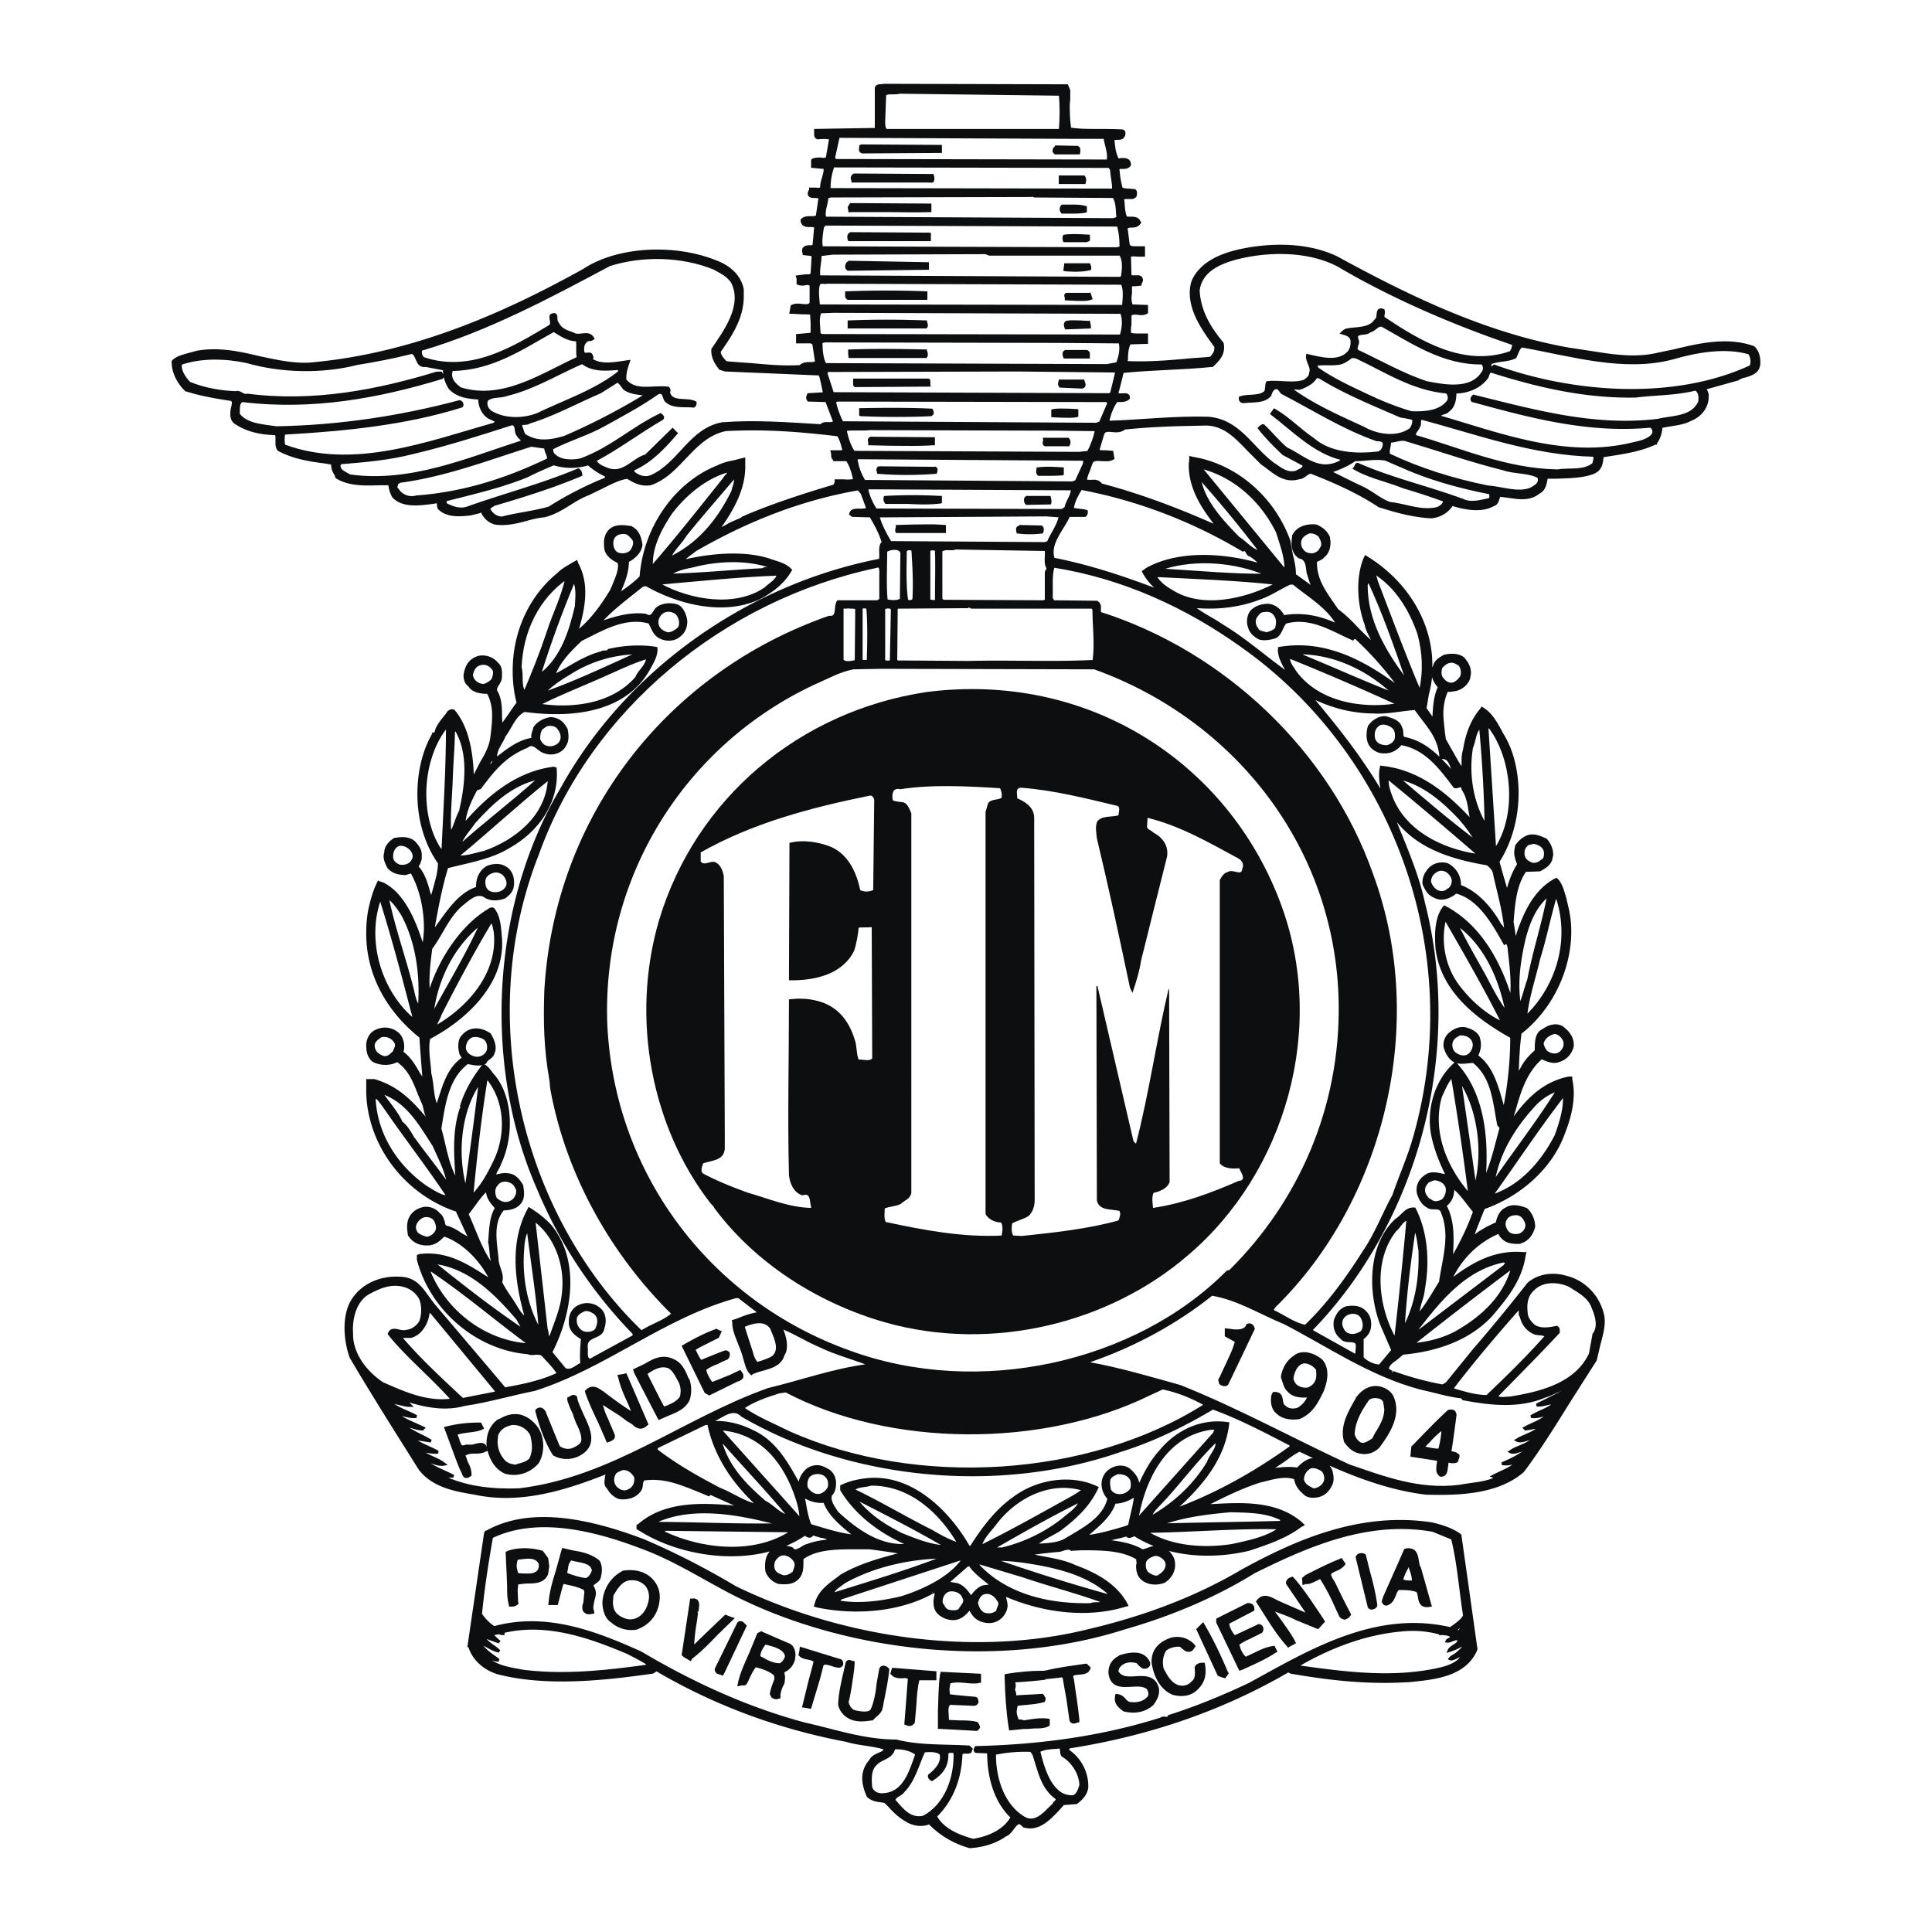 <svg xmlns="http://www.w3.org/2000/svg" width="2500" height="2500" viewBox="0 0 192.756 192.756"><path fill-rule="evenodd" clip-rule="evenodd" fill="#fff" d="M0 0h192.756v192.756H0V0z"/><path d="M88.122 8.504l-.2.05c-.15 0-.35-.05-.5.2V12.856l-.05.05c-.1 0-6.004.1-6.004.1V13.407c0 .1 0 .25.2.35h.05c.5-.05.951-.05 1.251.05-.05.3-.3 1.751-.3 1.751 0 .2-.05.2-.1.25-.1.1-.35.1-.6.05-.25 0-.5 0-.751.1l-.05.05v.601s1.001.1 1.201.1c0 .1.05.15.05.2 0 .3-.101.55-.15.801-.1.3-.2.6-.2 1-.05.15-.2.2-.6.15h-.5v.1c-.1.15-.2.35-.1.5.1.15.3.15.5.15.3 0 .45.05.55.15-.05.15-.25 1.701-.3 1.852-.15.1-.4.1-.65.1-.3 0-.55 0-.801.2l-.05.05v.05c.05.5.5.5.801.5.2 0 .45 0 .55.1 0 .2-.15 1.751-.15 1.751v.05c0 .05 0 .1-.05.1-.05.1-.15.1-.25.1h-.201c-.2 0-.4.05-.5.2-.05.05-.05.101-.05.2 0 .05 0 .15.05.2v.1l.4.05c.25 0 .4.05.5.15 0 .15-.1 1.751-.1 1.751-.051.25-.2.25-.651.25l-.8.1.05.15v.5l.1.05c.25.05.45.05.65 0 .25-.05.4 0 .55.101v1.801c-.1.3-.4.3-.95.25-.301-.05-.601-.05-.851.05l-.1.05-.1.6h.15l.951.05c.3 0 .601 0 .95.05 0 .35.051.7.051 1.05v1c-.25.05-1.451.15-1.451.15v.65H80.368c.3 0 .6-.05.801.15.05.1.25 1.701.3 1.851-.15.15-.4.15-.701.15-.35 0-.701.05-.901.3-1.651.1-3.353-.05-4.953-.2 0 0-2.352-.15-2.502-.2-.3-.3-.65-.7-.65-1.101 1.15-1.651 2.301-3.352 2.301-5.503v-.701c-.3-1.451-1.451-2.251-2.402-2.651-4.253-1.801-10.007-1.501-13.41.75-6.955 3.852-16.412 8.405-27.32 9.355-1.751.1-3.453-.3-5.104-.65-1.901-.45-3.903-.9-6.055-.551-.05 0-.951.25-.951.25-.5.15-1.051.25-1.501.65l-.05.05v.05c0 .95.451 1.951 1.251 2.751l.05.05h.05c1.551.5 3.203.75 4.503.951 0 .05.1.1.15.15v.15c0 .2-.05.4-.1.601-.05.2-.05.4-.05.601 0 .25.05.5.3.75 1.101.751 2.352 1.101 4.002 1.151.15.05.2.15.2.4v.55c0 .25.05.5.2.65 1.501.8 3.152 1.051 4.754 1.25 0 0 .45.1.65.1 0 .05-.05.1-.05.15 0 .4.149.7.35 1l.05.2.05.05c1.201.75 2.852.7 4.253.65h.851c.05 0 .05.05.15.05.05.45.15.851.4 1.25.901.901 2.352.75 3.603.601l.701-.1c.1 0 .15 0 .15.25 0 .15 0 .351.15.451.75.7 1.952.65 3.102.5l.601-.15c.25-.05.45-.15.65-.15 0 .05-.05.15-.05.15v.1c.3.55.851.95 1.401 1 1.051.1 2.051-.15 2.952-.4.55-.15 1.151-.3 1.751-.35 1.001-.25 1.801-.75 2.602-1.251.551-.35 1.151-.7 1.802-.95l1.451-.701c.801-.4 1.551-.8 2.452-.95.701.45 1.401.8 2.302.65 1.451-.5 2.452-1.601 3.453-2.651 1.151-1.201 2.302-2.402 4.053-2.751 3.853-.2 7.205.05 11.008.5h.05s.1 0 .1-.05c.3.4.451.9.551 1.351 0 0 .05.15.1.25-.1.15-.25.15-.5.15h-.701l.05.2v.15c0 .1 0 .3.2.4v.05h1.251c.4.6.601 1.301.751 2.051-.3.05-.65.1-1.001.05h-.851v.15s-.1.25-.15.35c-3.352 1.001-6.404 2.001-9.156 3.202l-.101.1-1.15.5c-.4.25-.801.451-1.301.651 1.301-1.751 2.652-3.953 2.652-6.354v-.75l-1.001.25c-.55.1-1.101.25-1.601.5-4.253 1.701-7.305 6.154-7.656 11.006-.75.75-1.551 1.301-2.302 1.801l.201-.5c.4-.9.75-1.851.75-2.852v-.05c.501-.25 1.251-.8 1.351-1.601-.05-.4-.2-1.351-.951-1.701l-.05-.05h-.05c-.701-.1-1.651-.25-2.201.5-.2.3-.3.601-.3 1.051 0 .2 0 .4.05.65.15.601.751 1.001 1.301 1.251 0 .1.05.2.05.351 0 .7-.35 1.4-.6 2.051l-.2.45c-.751 1.251-1.952 3.052-3.503 4.202.351-1.101.75-2.551.75-4.002 0-1.001-.2-2.001-.701-2.901l-.05-.15-.35.2c-.5.3-1 .55-1.501 1.051-2.802 2.301-4.353 5.853-4.353 9.555 0 1.1.1 2.151.4 3.251-.1.1-.951 1.351-.951 1.351s-.65.9-.75 1.05c0-.25-.05-.95-.05-.95 0-.851 0-1.651-.35-2.401-.1-.15-.15-.25-.15-.4 0-.15.1-.35.25-.55l.2-.4c.05-.2.05-.45.05-.65 0-.351-.05-.7-.35-.951-.45-.55-1.151-.8-1.852-.65-.9.3-1.15.901-1.301 1.501-.05.1-.05.2-.05.3 0 .45.15.8.451 1 .35.601 1.151.701 1.851.701.4.701.551 1.501.551 2.301 0 .55-.05 1.051-.1 1.551l-.05.4c-.1 1.101-.55 1.901-1.051 2.751l-.801 1.551s-.05.1-.1.15c-.05-3.102-.65-5.353-1.852-6.804h-.05v-.05c-.25-.1-.45.1-.5.15 0 .05-.45.6-.45.6-.351.45-.75.951-.801 1.5-.05 0-.25.05-.25.05v.05c-1.001 1.75-1.451 3.852-1.451 5.953 0 2.501.701 4.953 2.051 6.854 0 .951-.3 1.852-.55 2.802 0 0-.15.5-.25.851-.15-.3-.3-.851-.3-.851-.2-.75-.45-1.551-.951-2.201-.1-.1-.15-.15-.15-.25 0-.05.05-.15.15-.301.05-.2.15-.35.15-.55v-.15-.15c0-.5-.25-.8-.5-1.101-.5-.65-1.451-.55-2.002-.45h-.05c-.4.25-.9.701-.9 1.301l.05-.1c-.3.6.05 1.2.25 1.601.4.451 1.001.601 1.451.601.15.05.3 0 .45-.05.25-.1.351-.15.501.1.8 1.5 1.251 3.452 1.251 5.353 0 .7-.101 1.4-.201 2.101-.65-1.951-1.351-4.052-2.802-5.553-.35-.35-1.101-.951-1.551-1.001l-.1-.05-.05.1c-.4.8-.65 1.751-.851 2.652-.15.8-.2 1.551-.2 2.351 0 3.901 1.852 7.554 5.304 10.306.05.1.1 1.502.1 1.502s.2 2.701.25 3c-.2-.299-.55-.801-.55-.801-.451-.799-.951-1.65-1.701-2.15.05-.15.1-.35.1-.551 0-.549-.2-1.15-.701-1.449-.55-.4-1.351-.451-2.001-.102-.45.201-.75.701-.801 1.301 0 .602.05 1.15.551 1.602.75.4 1.701.4 2.402 0 1.201.801 1.701 2.051 2.201 3.352l.451 1.051.1.4c.1.449.2.951.6 1.201.1.25.1.5.15.65-.1-.102-.15-.201-.15-.201-1.551-1.852-2.952-3.652-5.654-4.453h-.65v1.352l.05.701c.5 4.953 4.053 9.305 8.856 10.906.05.1 1.301 2.801 1.351 2.9-.35-.15-.65-.35-.951-.5-.4-.301-.85-.551-1.301-.701-.35-.049-.4-.199-.45-.549-.1-.25-.15-.551-.45-.752-.3-.398-.901-.699-1.501-.6-.5.1-.951.35-1.251.801-.351.551-.3 1.201-.2 1.801v.051l.05.049c.35.551.95.852 1.651.852.801.049 1.301-.451 1.701-.852l.05-.049c2.151.699 3.953 2.801 4.803 4.652-.25-.201-.601-.4-.601-.4-1.951-1.25-3.953-2.551-6.655-2.201l-.1.051v.35c1.301 5.002 5.904 8.904 10.958 9.305.2.1.45.1.75.051.25 0 .55 0 .7.15l.651.699c.3.35.65.701.9 1.15l-.1.1c-1.601.752-3.553 1.152-5.254 1.451-.1-.148-2.952-3.502-2.952-3.502l-4.203-4.953c0-.049-.7-.949-.7-.949-.5-.701-1.051-1.4-2.102-1.602-2.302-.301-4.403.65-5.354 2.451-.8 1.602-.55 3.902 0 5.404 2.302 3.9 4.753 7.754 6.855 11.105 1.301 1.752 3.603 2.15 5.454 2.451 4.553 1 9.057-.449 12.909-1.951.25-.1.3-.051.351-.051v.051c0 .051-.05.199-.1.301 0 .199-.05.4-.05.551 0 .199.05.4.2.5.25.449.601.85 1.151 1.051.851.1 1.551-.15 1.952-.65.2-.201.25-.5.25-.752.05-.199.1-.35.2-.449 2.001-.301 3.652.4 5.304 1.051l1.201.5.05-.051.1-.1c.2.1 2.802 1.25 3.202 1.451-3.602-.35-7.555-.65-10.307 1.75l-.101.051v.25l.101.051c4.403 2.852 11.758 3.801 16.512.549.05 0 .15.051.15.051.15.1.35.201.5.1.05-.049.101-.1.15-.199.15.049.851.25.851.25.4.051.75.199 1.101.301l-.7.199a6.853 6.853 0 0 0-1.751.4c-.2.051-.4.15-.6.301-.451.25-.701.35-.951.049l-.05-.049h-.05c-.7-.25-1.5-.102-2.001.4-.55.549-.45 1.6-.4 1.9.2.5.601.9 1.151 1.1.851.102 1.401 0 1.751-.299.551-.4.601-1.051.601-1.652v-.299-.15c1.401-1.051 3.452-1.051 5.404-1.051h1.351c1.101.15 2.252.301 3.353.5-.25.1-.55.201-.55.201-1.902.5-3.853 1.051-5.654 2.1l-.25.201c-.95.701-1.951 1.4-2.251 2.602l-.05.15.15.049c4.053.852 8.406.35 11.458-1.35-.05.049.3-.102.3-.102.1-.049.15-.049.2-.049-.1.35-.2.75-.2 1.1 0 .451.1.852.45 1.15.4.352 1.151.652 1.801.451.5-.15.851-.551 1.151-.9 0 0 .05-.051.1-.051l.1.201c.151.25.299.5.551.699.449.352 1.15.502 1.701.352.5-.15.9-.5 1.1-.951.1-.201.15-.4.15-.6 0-.301-.1-.551-.15-.801 0 0 0-.15-.049-.301 3.951 1.752 8.406 2.201 12.008 1.102l.201-.051-.102-.199c-1.15-2.002-3.301-3.002-5.053-3.652-.951-.451-2.053-.65-3.104-.852-.549-.1-1.1-.199-1.6-.35 1.051-.199 2.15-.301 3.201-.4.352-.1.801-.301 1.102-.15l.051.051 1-.051c2.002 0 4.053 0 5.604.951 0 .1.051.449.051.449-.051.102-.051.201-.051.301 0 .451.1.9.4 1.201.551.551 1.451.65 2.252.35.75-.5 1.102-1.25.9-2.15a1.987 1.987 0 0 0-1.051-1.15c-.6-.25-1.1-.051-1.5.1 0 0-.451.15-.502.15-1-.602-2.201-.801-3.352-.951 0 0-.15-.051-.35-.051.449-.199.949-.299 1.4-.398 0 0 .6-.15.75-.201.051.051.051.15.15.15.15.051.301-.051.451-.1l.1-.102c3.002 1.951 7.256 2.502 11.459 1.502 1.65-.551 3.652-1.201 5.152-2.352l.201-.1-.15-.15c-2.502-2.15-5.904-1.951-9.207-1.752h-.451c1.752-.9 3.654-1.85 5.555-2.451l.602-.15c1-.25 2.051-.5 2.951-.148.051.549.35 1.051.9 1.5.352.4 1.102.35 1.551.199.602-.199 1.002-.799 1.152-1.25.1-.35.049-.65 0-.9l-.051-.25c-.199-.551-.801-1.051-1.4-1.15-.801-.15-1.451.449-1.902.9v.051c-.85-.15-1.75-.051-2.451.049h-.15c-.15.051-.15 0-.199 0 .25-.15 1.35-.9 1.35-.9.5-.35 1.002-.75 1.602-1.051 3.854 1.852 8.057 3.752 12.609 4.303 3.352.1 7.154-.051 9.656-2.201 1.701-2.252 3.203-4.703 4.705-7.104l2.551-4.002.35-1.502c.25-.949.551-1.951.4-2.852-.4-1.951-1.85-3.451-3.701-3.902-1.352-.4-2.752-.15-3.703.65a186.66 186.66 0 0 1-5.555 6.754l-2.602 3.203s-.301.199-.451.25a30.568 30.568 0 0 1-4.953-1.352c.051.051-.25-.1-.25-.1-.15-.1-.25-.15-.301-.301.15-.449.451-.65.801-.9.25-.199.5-.4.701-.6 3.803-.352 6.805-1.602 8.855-3.803 1.402-1.65 2.953-3.502 3.303-5.953l.051-.201h-.201c-3.002-.25-5.354 1.301-7.105 2.652l-.049.1c-.051.051-.15.1-.201.15 1.002-2.301 2.703-4.053 4.904-5.002.1 0 .201.148.301.35l.15.15c.449.5 1.1.5 1.65.5.75-.201 1.201-.701 1.451-1.551 0-.701-.301-1.352-.75-1.752-.4-.15-1.301-.5-2.002-.049-.551.25-.801.9-.9 1.451-.15.049-1.051.5-1.051.5l-.75.449c-.252.201-.451.352-.701.451.4-1.102.801-2.102 1.15-2.953 3.703-1.301 6.756-4.102 7.957-7.402.449-1.152.9-2.553.9-4.053 0-.451-.051-.9-.15-1.352v-.15h-.201c-2.752.551-4.453 2.553-5.754 4.453l-.1.1c-.051.102-.1.15-.15.201 0-.301.1-.602.25-.75h.051l.25-.801c.551-1.951 1.15-3.902 2.752-5.254.049.051.15.1.15.1.5.201 1.051.451 1.602.201.65-.201 1.15-.75 1.301-1.451.049-.951-.602-1.5-1.051-1.852-.65-.35-1.402-.049-1.852.301-.65.25-.701 1.102-.701 1.801v.25c-.551.5-1 .951-1.352 1.602l-.35.6c-.1.15-.15.25-.199.352.049-1.451.1-2.953.299-4.354 3.104-2.4 4.955-6.354 4.955-10.105 0-.851-.102-1.701-.301-2.501 0-.05-.201-.851-.201-.851-.199-.65-.35-1.301-.75-1.751l-.1-.1-.1.05c-1.953 1.051-2.902 3.152-3.453 4.603-.15.351-.25.7-.35 1.05-.051.2-.102.4-.15.551a7.33 7.33 0 0 1-.201-1.101l-.15-.9c.15-1.901.301-3.752 1.303-5.153.148 0 1.4-.05 1.4-.05h.049c.451-.25 1.102-.6 1.152-1.301.049-.1.049-.2.049-.25 0-.55-.299-1.151-.6-1.451-.551-.25-1.102-.5-1.701-.35-.451.15-.852.45-1.201.951-.051.25-.1.45-.1.65 0 .4.15.8.299 1.201-.5.75-.9 1.801-1.15 2.901-.049-.15-.1-.35-.1-.35s-.801-2.702-.801-2.852c1.252-1.951 1.902-4.402 1.902-6.804 0-2.051-.451-4.103-1.402-5.703l-.15-.25c-.449-.85-1-1.9-1.801-2.401l-.15-.1-.1.15c-.852 1-1.4 2.351-1.65 3.952a3.74 3.74 0 0 0-.15 1.051v.25c0 .3 0 .55-.051.75-.35-.5-.65-1-.951-1.551 0 0-.799-1.401-.85-1.501 0-.05-.1-.7-.1-.7-.051-.65-.15-1.251-.15-1.852 0-.7.1-1.4.4-2.151.049-.2.15-.2.449-.2l.301-.05c.65-.05 1.25-.5 1.502-1.101.049-.25.1-.45.1-.6 0-.55-.25-1-.65-1.451-.551-.4-1.352-.35-1.902-.2-.049.05-.15.1-.15.1-.35.2-.75.5-.799.951v-.05c-.102.2-.15.45-.15.65 0 .5.299 1.05.65 1.401-.451.95-.5 2.001-.551 2.952v.45c-.201-.25-.801-1.15-.9-1.25.049-.1.25-1.401.25-1.401.199-.75.35-1.551.35-2.401v-.25-.3c0-4.152-2.402-8.205-6.354-10.656l-.15-.1-.1.2c-.352.9-.502 1.901-.502 2.901 0 1.301.25 2.602.65 3.652.051.35.25.75.451 1.151.15.3.25.55.35.851-.6-.5-1.1-1.001-1.602-1.501-.65-.701-1.35-1.401-2.102-1.951 0-.05-.549-.801-.549-.801-.801-1.15-1.602-2.351-1.602-3.902v-.25c.1 0 .199-.05.199-.05.201-.1.451-.2.65-.45.352-.3.502-.801.502-1.301 0-.15-.051-.35-.051-.5-.25-.551-.65-.9-1.25-1.151-.852-.1-1.852.15-2.252 1 0 .25-.051.451-.051.65 0 .7.201 1.151.65 1.451.701.15.75.7.852 1.551l.299.95c.1.2.201.45.25.65-.449-.3-1.801-1.301-1.9-1.351v-.1c0-.701-.15-1.301-.301-1.901l-.25-1.401c-1.551-4.302-5.303-7.554-9.607-8.254l-.199-.05v.2c0 .15-.051.35-.051.5 0 2.551 1.451 4.502 2.803 6.253-4.104-1.851-8.057-3.302-11.709-4.252-.199-.351-.6-.4-.951-.351-.199 0-.4 0-.6-.05.049-.35.15-.65.301-1l.25-.701c.15-.45.5-.45 1.1-.4.352 0 .701.05 1.002-.1l.1-.05-.1-.601-.65-.05c-.252 0-.502 0-.752-.05.051-.3.5-1.751.5-1.751.15-.35.451-.35.951-.3.4.05.852.05 1.201-.25 1.902-.2 3.854-.3 5.754-.35l2.352-.05c1.852 0 3.053 1.301 4.254 2.552l1.352 1.351.549.4c.902.7 1.852 1.451 3.152 1.051.252 0 .451-.15.652-.3.199-.15.398-.25.549-.25 2.303.9 4.703 1.951 6.805 3.352 1.602.5 3.303 1 5.205 1.101.9-.1 1.602-.55 2.051-1.251 1.15.351 2.852.75 4.104.05.4-.1.449-.5.551-.801v-.149c.199 0 .949.1.949.1 1.051.15 2.152.351 3.053-.4.551-.25.65-.851.75-1.401 0 0 0-.05.051-.1h.852c1.35-.05 2.752-.05 3.852-.5.65-.3.75-.851.801-1.4 0 0 .051-.15.051-.25.15 0 .4-.05.4-.05 1.65-.25 3.352-.5 4.854-1.201h.049v-.05c.352-.45.5-1 .551-1.601.15-.05 1.102-.2 1.102-.2.6-.1 1.25-.2 1.801-.5 1.051-.4 1.701-1.301 1.701-2.301v-.15c0-.1-.051-.25-.1-.35-.051-.1-.1-.15-.1-.25 0 0 .049-.05.049-.1.15-.05 3.203-.9 3.203-.9.199-.15.449-.25.75-.3.602-.2 1.352-.4 1.352-1.351 0-.35-.051-1.051-.551-1.501-2.652-.95-5.504-.25-8.006.351l-1.451.3c-2.252.551-4.504.2-6.705-.15l-2.301-.35c-8.406-1.501-16.062-5.253-23.117-9.105-2.502-1.201-5.754-1.451-9.207-.8-1.752.35-4.152 1.05-5.104 3.102-.15.4-.201.8-.201 1.201 0 1.951 1.252 3.702 2.303 5.153l.15.2v.2c0 .35-.201.65-.5.95-.102.05-1.752.15-1.752.15-2.201.2-4.254.4-6.605.3-.049 0-.049 0-.1-.05 0-.1.051-.25.051-.25 0-.601.049-1.151.299-1.651.201 0 1.701-.05 1.701-.05v-.75h-.75c-.35 0-.65 0-.9-.1-.051-.1-.051-.2-.051-.35 0-.2 0-.35.051-.55v-.95c.1-.2.301-.25.801-.2.25.05.551.05.75-.05l.1-.05v-.6s-1.301-.05-1.5-.05c-.1-.25-.15-.5-.15-.8 0-.15.051-.351.051-.551v-.601c.049-.149.1-.149.449-.149l.5-.051v-.1a.53.53 0 0 0 .15-.35c0-.05-.049-.1-.049-.15-.102-.2-.352-.15-.602-.15s-.449 0-.5-.1v-.05c0-.3-.051-1.851-.051-1.851.051-.2.352-.2.752-.15h.65v-.75h-.752c-.299 0-.549 0-.75-.2-.051-.15-.199-1.651-.25-1.751.1-.15.301-.2.551-.2.299 0 .6-.05.75-.3l.051-.05-.051-.1c-.15-.351-.551-.351-.85-.351-.252 0-.451 0-.502-.1-.199-.55-.199-1.001-.25-1.601 0 0 0-.15-.049-.25.199-.1.35-.1.6-.1h.35c.102 0 .201-.05.301-.15.051-.1.051-.15.051-.25s0-.2-.051-.25l-.051-.05-.549-.05c-.25 0-.502-.05-.752-.1-.199-.65-.299-1.351-.35-2.051.1-.1.201-.1.451-.1.199 0 .5 0 .65-.2l.049-.05v-.1c-.049-.5-.551-.451-.85-.451-.1.05-.25.05-.352 0-.25-.5-.35-1-.4-1.551 0 0-.049-.35-.049-.45.049-.05.199-.1.4-.1.25 0 .5 0 .6-.2.051-.05.1-.15.1-.25v-.15l-.049-.1-.1-.05c-.801-.05-1.652-.05-2.453-.05-1 0-1.951 0-2.801-.15-.102-.65-.15-1.451-.15-2.251 0-.3 0-.6.049-.85v-.703c-.049-.05-.148-.4-.148-.4l-.051-.1-18.213-.05h-.102zm62.196 80.795z" fill-rule="evenodd" clip-rule="evenodd" fill="#0c0e0f"/><path d="M88.122 8.504l-.2.05c-.15 0-.35-.05-.5.2V12.856l-.05.05c-.1 0-6.004.1-6.004.1V13.407c0 .1 0 .25.2.35h.05c.5-.05.951-.05 1.251.05-.05.3-.3 1.751-.3 1.751 0 .2-.05.2-.1.25-.1.1-.35.1-.6.05-.25 0-.5 0-.751.1l-.05.05v.601s1.001.1 1.201.1c0 .1.05.15.05.2 0 .3-.101.55-.15.801-.1.3-.2.6-.2 1-.05.15-.2.2-.6.15h-.5v.1c-.1.15-.2.35-.1.5.1.15.3.15.5.15.3 0 .45.05.55.15-.05.15-.25 1.701-.3 1.852-.15.1-.4.1-.65.1-.3 0-.55 0-.801.2l-.05.05v.05c.05.5.5.5.801.5.2 0 .45 0 .55.1 0 .2-.15 1.751-.15 1.751v.05s0 .1-.05.1c-.05.1-.15.1-.25.1h-.201c-.2 0-.4.05-.5.2-.05.05-.05.101-.05.2 0 .05 0 .15.05.2v.1l.4.05c.25 0 .4.05.5.15 0 .15-.1 1.751-.1 1.751-.051.25-.2.25-.651.25l-.8.1.05.15v.5l.1.05c.25.05.45.05.65 0 .25-.05.4 0 .55.101v1.801c-.1.3-.4.3-.95.25-.301-.05-.601-.05-.851.05l-.1.05-.1.6h.15l.951.05c.3 0 .601 0 .95.05 0 .35.051.7.051 1.05v1c-.25.05-1.451.15-1.451.15v.65H80.368c.3 0 .6-.05.801.15.05.1.25 1.701.3 1.851-.15.15-.4.15-.701.15-.35 0-.701.05-.901.3-1.651.1-3.353-.05-4.953-.2 0 0-2.352-.15-2.502-.2-.3-.3-.65-.7-.65-1.101 1.15-1.651 2.301-3.352 2.301-5.503v-.701c-.3-1.451-1.451-2.251-2.402-2.651-4.253-1.801-10.007-1.501-13.41.75-6.955 3.852-16.412 8.405-27.32 9.355-1.751.1-3.453-.3-5.104-.65-1.901-.45-3.903-.9-6.055-.551-.05 0-.951.25-.951.25-.5.15-1.051.25-1.501.65l-.05.05v.05c0 .95.451 1.951 1.251 2.751l.05.05h.05c1.551.5 3.203.75 4.503.951 0 .05.1.1.15.15v.15c0 .2-.05.4-.1.601-.05.2-.05.4-.05.601 0 .25.05.5.3.75 1.101.751 2.352 1.101 4.002 1.151.15.05.2.15.2.4v.55c0 .25.05.5.2.65 1.501.8 3.152 1.051 4.754 1.25 0 0 .45.1.65.1 0 .05-.05.15-.05.15 0 .4.149.7.35 1l.05.2.05.05c1.201.75 2.852.7 4.253.65h.851c.05 0 .05.05.15.05.05.45.15.851.4 1.25.901.901 2.352.75 3.603.601l.701-.1c.1 0 .15 0 .15.25 0 .15 0 .351.15.451.75.7 1.952.65 3.102.5l.601-.15c.25-.05.45-.15.65-.15 0 .05-.05.15-.05.15v.1c.3.55.851.95 1.401 1 1.051.1 2.051-.15 2.952-.4.55-.15 1.151-.3 1.751-.35 1.001-.25 1.801-.75 2.602-1.251.551-.35 1.151-.7 1.802-.95l1.451-.701c.801-.4 1.551-.8 2.452-.95.701.45 1.401.8 2.302.65 1.451-.5 2.452-1.601 3.453-2.651 1.151-1.201 2.302-2.402 4.053-2.751 3.853-.2 7.205.05 11.008.5h.05l.1-.05c.3.4.451.9.551 1.351 0 0 .05.15.1.25-.1.15-.25.15-.5.15h-.701l.05.2v.15c0 .1 0 .3.2.4v.05h1.251c.4.6.601 1.301.751 2.051-.3.05-.65.1-1.001.05h-.851v.15s-.1.25-.15.35c-3.352 1.001-6.404 2.001-9.156 3.202l-.101.1-1.15.5c-.4.25-.801.451-1.301.651 1.301-1.751 2.652-3.953 2.652-6.354v-.75l-1.001.25c-.55.1-1.101.25-1.601.5-4.253 1.701-7.305 6.154-7.656 11.006-.75.75-1.551 1.301-2.302 1.801l.201-.5c.4-.9.75-1.851.75-2.852v-.05c.501-.25 1.251-.8 1.351-1.601-.05-.4-.2-1.351-.951-1.701l-.05-.05h-.05c-.701-.1-1.651-.25-2.201.5-.2.3-.3.601-.3 1.051 0 .2 0 .4.05.65.15.601.751 1.001 1.301 1.251 0 .1.05.2.05.351 0 .7-.35 1.4-.6 2.051l-.2.45c-.751 1.251-1.952 3.052-3.503 4.202.351-1.101.75-2.551.75-4.002 0-1.001-.2-2.001-.701-2.901l-.05-.15-.35.2c-.5.3-1 .55-1.501 1.051-2.802 2.301-4.353 5.853-4.353 9.555 0 1.1.1 2.151.4 3.251-.1.1-.951 1.351-.951 1.351s-.65.9-.75 1.05c0-.25-.05-.95-.05-.95 0-.851 0-1.651-.35-2.401-.1-.15-.15-.25-.15-.4 0-.15.1-.35.25-.55l.2-.4c.05-.2.05-.45.05-.65 0-.351-.05-.7-.35-.951-.45-.55-1.151-.8-1.852-.65-.9.3-1.15.901-1.301 1.501 0 .1-.05.2-.05.3 0 .45.15.8.451 1 .35.601 1.151.701 1.851.701.4.701.551 1.501.551 2.301 0 .55-.05 1.051-.1 1.551l-.05.4c-.1 1.101-.55 1.901-1.051 2.751l-.801 1.551s-.05.1-.1.15c-.05-3.102-.65-5.353-1.852-6.804h-.05v-.05c-.25-.1-.45.1-.5.15 0 .05-.45.6-.45.6-.351.45-.75.951-.801 1.5-.05 0-.25.05-.25.05v.05c-1.001 1.75-1.451 3.852-1.451 5.953 0 2.501.701 4.953 2.051 6.854 0 .951-.3 1.852-.55 2.802 0 0-.15.5-.25.851-.15-.3-.3-.851-.3-.851-.2-.75-.45-1.551-.951-2.201-.1-.1-.15-.15-.15-.25 0-.05.05-.15.15-.301.05-.2.15-.35.15-.55v-.15-.15c0-.5-.25-.8-.5-1.101-.5-.65-1.451-.55-2.002-.45h-.05c-.4.25-.9.701-.9 1.301l.05-.1c-.3.6.05 1.2.25 1.601.4.451 1.001.601 1.451.601.15.05.3 0 .45-.05.25-.1.351-.15.501.1.8 1.5 1.251 3.452 1.251 5.353 0 .7-.101 1.4-.201 2.101-.65-1.951-1.351-4.052-2.802-5.553-.35-.35-1.101-.951-1.551-1.001l-.1-.05-.05.1c-.4.8-.65 1.751-.851 2.652-.15.8-.2 1.551-.2 2.351 0 3.901 1.852 7.554 5.304 10.306 0 .1.1 1.502.1 1.502s.2 2.701.25 3c-.2-.299-.55-.801-.55-.801-.451-.799-.951-1.65-1.701-2.15.05-.15.1-.35.1-.551 0-.549-.2-1.15-.701-1.449-.55-.4-1.351-.451-2.001-.102-.45.201-.75.701-.801 1.301 0 .602.05 1.15.551 1.602.75.4 1.701.4 2.402 0 1.201.801 1.701 2.051 2.201 3.352l.451 1.051.1.4c.1.449.2.951.6 1.201.1.25.1.5.15.65-.1-.102-.15-.201-.15-.201-1.551-1.852-2.952-3.652-5.654-4.453h-.65v1.352l.05.701c.5 4.953 4.053 9.305 8.856 10.906.05.1 1.301 2.801 1.351 2.9-.35-.15-.65-.35-.951-.5-.4-.301-.85-.551-1.301-.701-.35-.049-.4-.199-.45-.549-.1-.25-.15-.551-.45-.752-.3-.398-.901-.699-1.501-.6-.5.1-.951.35-1.251.801-.351.551-.3 1.201-.2 1.801v.051l.05.049c.35.551.95.852 1.651.852.801.049 1.301-.451 1.701-.852l.05-.049c2.151.699 3.953 2.801 4.803 4.652-.25-.201-.601-.4-.601-.4-1.951-1.25-3.953-2.551-6.655-2.201l-.1.051v.35c1.301 5.002 5.904 8.904 10.958 9.305.2.1.45.1.75.051.25 0 .55 0 .7.15l.651.699c.3.35.65.701.9 1.15l-.1.1c-1.601.752-3.553 1.152-5.254 1.451-.1-.148-2.952-3.502-2.952-3.502l-4.203-4.953-.7-.949c-.5-.701-1.051-1.4-2.102-1.602-2.302-.301-4.403.65-5.354 2.451-.8 1.602-.55 3.902 0 5.404 2.302 3.9 4.753 7.754 6.855 11.105 1.301 1.752 3.603 2.15 5.454 2.451 4.553 1 9.057-.449 12.909-1.951.25-.1.351-.051.351-.051v.051c0 .051-.05.199-.1.301 0 .199-.05.4-.05.551 0 .199.05.4.2.5.25.449.601.85 1.151 1.051.851.1 1.551-.15 1.952-.65.2-.201.25-.5.25-.752.05-.199.1-.35.2-.449 2.001-.301 3.652.4 5.304 1.051l1.201.5.05-.051.1-.1c.2.1 2.802 1.25 3.202 1.451-3.602-.35-7.555-.65-10.307 1.75l-.101.051v.25l.101.051c4.403 2.852 11.758 3.801 16.512.549.05 0 .15.051.15.051.15.1.35.201.5.1.05-.049.101-.1.15-.199.15.049.851.25.851.25.4.051.75.199 1.101.301l-.7.199a6.853 6.853 0 0 0-1.751.4c-.2.051-.4.15-.6.301-.451.25-.701.35-.951.049l-.05-.049h-.05c-.7-.25-1.5-.102-2.001.4-.55.549-.45 1.6-.4 1.9.2.5.601.9 1.151 1.1.851.102 1.401 0 1.751-.299.551-.4.601-1.051.601-1.652v-.299-.15c1.401-1.051 3.452-1.051 5.404-1.051h1.351c1.101.15 2.252.301 3.353.5-.25.1-.55.201-.55.201-1.902.5-3.853 1.051-5.654 2.1l-.25.201c-.95.701-1.951 1.4-2.251 2.602l-.05.15.15.049c4.053.852 8.406.35 11.458-1.35-.05.049.3-.102.3-.102.1-.049.2-.049.2-.049-.1.35-.2.75-.2 1.1 0 .451.1.852.45 1.15.4.352 1.151.652 1.801.451.5-.15.851-.551 1.151-.9 0 0 .05-.051.1-.051l.1.201c.151.25.299.5.551.699.449.352 1.15.502 1.701.352.5-.15.9-.5 1.1-.951.1-.201.15-.4.15-.6 0-.301-.1-.551-.15-.801 0 0 0-.15-.049-.301 3.951 1.752 8.406 2.201 12.008 1.102l.201-.051-.102-.199c-1.15-2.002-3.301-3.002-5.053-3.652-.951-.451-2.053-.65-3.104-.852-.549-.1-1.1-.199-1.6-.35 1.051-.199 2.15-.301 3.201-.4.352-.1.801-.301 1.102-.15l.051.051 1-.051c2.002 0 4.053 0 5.604.951 0 .1.051.449.051.449 0 .102-.051.201-.051.301 0 .451.1.9.4 1.201.551.551 1.451.65 2.252.35.75-.5 1.102-1.25.9-2.15a1.987 1.987 0 0 0-1.051-1.15c-.6-.25-1.1-.051-1.5.1 0 0-.451.15-.502.15-1-.602-2.201-.801-3.352-.951 0 0-.15-.051-.35-.051.449-.199.949-.299 1.4-.398 0 0 .6-.15.75-.201.051.051.051.15.15.15.15.051.301-.051.451-.1l.1-.102c3.002 1.951 7.256 2.502 11.459 1.502 1.65-.551 3.652-1.201 5.152-2.352l.201-.1-.15-.15c-2.502-2.15-5.904-1.951-9.207-1.752h-.451c1.752-.9 3.654-1.85 5.555-2.451l.602-.15c1-.25 2.051-.5 2.951-.148.051.549.35 1.051.9 1.5.352.4 1.102.35 1.551.199.602-.199 1.002-.799 1.152-1.25.1-.35.049-.65 0-.9l-.051-.25c-.199-.551-.801-1.051-1.4-1.15-.801-.15-1.451.449-1.902.9v.051c-.85-.15-1.75-.051-2.451.049h-.15c-.15.051-.199 0-.199 0 .25-.15 1.35-.9 1.35-.9.5-.35 1.002-.75 1.602-1.051 3.854 1.852 8.057 3.752 12.609 4.303 3.352.1 7.154-.051 9.656-2.201 1.701-2.252 3.203-4.703 4.705-7.104l2.551-4.002.35-1.502c.25-.949.551-1.951.4-2.852-.4-1.951-1.85-3.451-3.701-3.902-1.352-.4-2.752-.15-3.703.65a186.66 186.66 0 0 1-5.555 6.754l-2.602 3.203s-.301.199-.451.25a30.568 30.568 0 0 1-4.953-1.352c.051.051-.25-.1-.25-.1-.15-.1-.25-.15-.301-.301.15-.449.451-.65.801-.9.25-.199.5-.4.701-.6 3.803-.352 6.805-1.602 8.855-3.803 1.402-1.65 2.953-3.502 3.303-5.953l.051-.201h-.201c-3.002-.25-5.354 1.301-7.105 2.652l-.049.1c-.051.051-.15.1-.201.15 1.002-2.301 2.703-4.053 4.904-5.002.1 0 .201.148.301.35l.15.15c.449.5 1.1.5 1.65.5.75-.201 1.201-.701 1.451-1.551 0-.701-.301-1.352-.75-1.752-.4-.15-1.301-.5-2.002-.049-.551.25-.801.9-.9 1.451-.15.049-1.051.5-1.051.5l-.75.449c-.252.201-.451.352-.701.451.4-1.102.801-2.102 1.15-2.953 3.703-1.301 6.756-4.102 7.957-7.402.449-1.152.9-2.553.9-4.053 0-.451-.051-.9-.15-1.352v-.15h-.201c-2.752.551-4.453 2.553-5.754 4.453l-.1.1c-.051.102-.1.15-.15.201 0-.301.1-.602.25-.75h.051l.25-.801c.551-1.951 1.15-3.902 2.752-5.254.049.051.15.1.15.1.5.201 1.051.451 1.602.201.65-.201 1.15-.75 1.301-1.451.049-.951-.602-1.5-1.051-1.852-.65-.35-1.402-.049-1.852.301-.65.25-.701 1.102-.701 1.801v.25c-.551.5-1 .951-1.352 1.602l-.35.6c-.1.15-.15.25-.199.352.049-1.451.1-2.953.299-4.354 3.104-2.4 4.955-6.354 4.955-10.105 0-.851-.102-1.701-.301-2.501l-.201-.851c-.199-.65-.35-1.301-.75-1.751l-.1-.1-.1.05c-1.953 1.051-2.902 3.152-3.453 4.603-.15.351-.25.7-.35 1.05-.051.2-.102.4-.15.551a7.33 7.33 0 0 1-.201-1.101l-.15-.9c.15-1.901.301-3.752 1.303-5.153.148 0 1.4-.05 1.4-.05h.049c.451-.25 1.102-.6 1.152-1.301.049-.1.049-.2.049-.25 0-.55-.299-1.151-.6-1.451-.551-.25-1.102-.5-1.701-.35-.451.15-.852.45-1.201.951-.051.25-.1.45-.1.65 0 .4.15.8.299 1.201-.5.75-.9 1.801-1.15 2.901-.049-.15-.1-.35-.1-.35s-.801-2.702-.801-2.852c1.252-1.951 1.902-4.402 1.902-6.804 0-2.051-.451-4.103-1.402-5.703l-.15-.25c-.449-.85-1-1.9-1.801-2.401l-.15-.1-.1.15c-.852 1-1.4 2.351-1.65 3.952a3.74 3.74 0 0 0-.15 1.051v.25c0 .3 0 .55-.051.75-.35-.5-.65-1-.951-1.551 0 0-.799-1.401-.85-1.501 0-.05-.1-.7-.1-.7-.051-.65-.15-1.251-.15-1.852 0-.7.1-1.4.4-2.151.049-.2.15-.2.449-.2l.301-.05c.65-.05 1.25-.5 1.502-1.101.049-.25.1-.45.1-.6 0-.55-.25-1-.65-1.451-.551-.4-1.352-.35-1.902-.2-.049.05-.15.1-.15.1-.35.2-.75.5-.799.951v-.05c-.102.2-.15.45-.15.65 0 .5.299 1.05.65 1.401-.451.95-.5 2.001-.551 2.952v.45c-.201-.25-.801-1.15-.9-1.25.049-.1.25-1.401.25-1.401.199-.75.35-1.551.35-2.401v-.25-.3c0-4.152-2.402-8.205-6.354-10.656l-.15-.1-.1.2c-.352.9-.502 1.901-.502 2.901 0 1.301.25 2.602.65 3.652.051.35.25.75.451 1.151.15.3.25.55.35.851-.6-.5-1.1-1.001-1.602-1.501-.65-.701-1.35-1.401-2.102-1.951l-.549-.801c-.801-1.15-1.602-2.351-1.602-3.902v-.25c.1 0 .199-.05.199-.05.201-.1.451-.2.65-.45.352-.3.502-.801.502-1.301 0-.15-.051-.35-.051-.5-.25-.551-.65-.9-1.25-1.151-.852-.1-1.852.15-2.252 1 0 .25-.051.451-.051.65 0 .7.201 1.151.65 1.451.701.15.75.7.852 1.551l.299.95c.1.2.201.45.25.65-.449-.3-1.801-1.301-1.9-1.351v-.1c0-.701-.15-1.301-.301-1.901l-.25-1.401c-1.551-4.302-5.303-7.554-9.607-8.254l-.199-.05v.2c0 .15-.051.35-.051.5 0 2.551 1.451 4.502 2.803 6.253-4.104-1.851-8.057-3.302-11.709-4.252-.199-.351-.6-.4-.951-.351-.199 0-.4 0-.6-.05.049-.35.15-.65.301-1l.25-.701c.15-.45.5-.45 1.1-.4.352 0 .701.05 1.002-.1l.1-.05-.1-.601-.65-.05c-.252 0-.502 0-.752-.05.051-.3.5-1.751.5-1.751.15-.35.451-.35.951-.3.4.05.852.05 1.201-.25 1.902-.2 3.854-.3 5.754-.35l2.352-.05c1.852 0 3.053 1.301 4.254 2.552l1.352 1.351.549.4c.902.7 1.852 1.451 3.152 1.051.252 0 .451-.15.652-.3.199-.15.398-.25.549-.25 2.303.9 4.703 1.951 6.805 3.352 1.602.5 3.303 1 5.205 1.101.9-.1 1.602-.55 2.051-1.251 1.15.351 2.852.75 4.104.05.4-.1.449-.5.551-.801v-.149c.199 0 .949.1.949.1 1.051.15 2.152.351 3.053-.4.551-.25.65-.851.75-1.401l.051-.1h.852c1.35-.05 2.752-.05 3.852-.5.65-.3.75-.851.801-1.4 0 0 .051-.15.051-.25.15 0 .4-.05.4-.05 1.65-.25 3.352-.5 4.854-1.201h.049v-.05c.352-.45.5-1 .551-1.601.15-.05 1.102-.2 1.102-.2.6-.1 1.25-.2 1.801-.5 1.051-.4 1.701-1.301 1.701-2.301v-.15c0-.1-.051-.25-.1-.35-.051-.1-.1-.15-.1-.25 0 0 .049-.05.049-.1.15-.05 3.203-.9 3.203-.9.199-.15.449-.25.75-.3.602-.2 1.352-.4 1.352-1.351 0-.35-.051-1.051-.551-1.501-2.652-.95-5.504-.25-8.006.351l-1.451.3c-2.252.551-4.504.2-6.705-.15l-2.301-.35c-8.406-1.501-16.062-5.253-23.117-9.105-2.502-1.201-5.754-1.451-9.207-.8-1.752.35-4.152 1.05-5.104 3.102-.15.4-.201.8-.201 1.201 0 1.951 1.252 3.702 2.303 5.153l.15.2v.2c0 .35-.201.65-.5.95-.102.05-1.752.15-1.752.15-2.201.2-4.254.4-6.605.3-.049 0-.049 0-.1-.05 0-.1.051-.25.051-.25 0-.601.049-1.151.299-1.651.201 0 1.701-.05 1.701-.05v-.75h-.75c-.35 0-.65 0-.9-.1-.051-.1-.051-.2-.051-.35 0-.2 0-.35.051-.55v-.95c.1-.2.301-.25.801-.2.25.05.551.05.75-.05l.1-.05v-.6s-1.301-.05-1.5-.05c-.1-.25-.15-.5-.15-.8 0-.15.051-.351.051-.551v-.601c.049-.149.1-.149.449-.149l.5-.051v-.1a.53.53 0 0 0 .15-.35c0-.05-.049-.1-.049-.15-.102-.2-.352-.15-.602-.15s-.449 0-.5-.1v-.05c0-.3-.051-1.851-.051-1.851.051-.2.352-.2.752-.15h.65v-.75h-.752c-.299 0-.549 0-.75-.2-.051-.15-.199-1.651-.25-1.751.1-.15.301-.2.551-.2.299 0 .6-.05.75-.3l.051-.05-.051-.1c-.15-.351-.551-.351-.85-.351-.252 0-.451 0-.502-.1-.199-.55-.199-1.001-.25-1.601 0 0-.049-.15-.049-.25.199-.1.35-.1.6-.1h.35c.102 0 .201-.05.301-.15.051-.1.051-.15.051-.25s0-.2-.051-.25l-.051-.05-.549-.05c-.25 0-.502-.05-.752-.1-.199-.65-.299-1.351-.35-2.051.1-.1.201-.1.451-.1.199 0 .5 0 .65-.2l.049-.05v-.1c-.049-.5-.551-.451-.85-.451-.1.05-.25.05-.352 0-.25-.5-.35-1-.4-1.551 0 0-.049-.35-.049-.45.049-.05.199-.1.4-.1.25 0 .5 0 .6-.2.051-.05.1-.15.1-.25v-.15l-.049-.1-.1-.05c-.801-.05-1.652-.05-2.453-.05-1 0-1.951 0-2.801-.15-.102-.65-.15-1.451-.15-2.251 0-.3.049-.6.049-.85v-.703c0-.05-.148-.4-.148-.4l-.051-.1-18.213-.05h-.102zm62.196 80.795z" fill="none" stroke="#0c0e0f" stroke-width=".287" stroke-miterlimit="2.613"/><path d="M109.188 66.636c14.111 5.053 24.268 17.91 24.518 33.469.15 10.555-4.104 19.91-10.908 26.664 0 .15-.25.051-.35.15-9.107 9.156-24.768 12.707-37.728 7.955-13.71-4.902-23.517-17.41-24.268-32.568-.601-14.758 7.706-28.016 20.715-34.12 1.301-.55 2.552-1.3 4.003-1.551l2.752-.05 21.266.051z" fill-rule="evenodd" clip-rule="evenodd" fill="#fff" stroke="#0c0e0f" stroke-width=".287" stroke-miterlimit="2.613"/><path d="M127.701 89.95c4.803 12.607.5 27.066-9.156 35.269-7.807 6.754-19.516 9.756-30.273 6.705-6.805-1.951-13.01-6.004-17.012-11.408-.1-.25-.3-.35-.4-.5-5.804-7.504-8.006-18.309-5.104-28.215 3.653-12.156 14.011-20.861 26.72-22.762 16.161-2.052 29.971 7.053 35.225 20.911z" fill-rule="evenodd" clip-rule="evenodd" fill="#0c0e0f"/><path d="M99.781 78.643c.15.351.199.551.15.951-.352.25-1.051.1-1.352.55l-.25.851v40.123c.25.5.9.85 1.551.85.199.352.15.852.051 1.301-3.904.201-7.807-.549-11.56-1.35-.2-.352-.1-.951-.1-1.352.451-.199 1.101-.199 1.602-.449.35-.352.95-.502 1.051-1.102V81.145c-.201-.451-.351-.951-.801-1.101-.35-.05-.751-.05-1.051-.2-.101-.55-.05-1.301.75-1.101 3.154-.5 6.756-.3 9.959-.1zM111.439 80.394c.4.1.15.7.15.951-.65.2-1.652 0-2.102.6-.25.451-.1 1.201-.051 1.701 1.201 5.003 2.252 9.905 3.303 14.909l.25.5c.35-1.051.701-2.15.852-3.202.85-3.452 1.75-7.004 2.602-10.406.15-1.101-.451-1.901-1.402-2.402-.199-.25-.6-.25-.6-.6l.051-.851c3.252.801 6.104 2.452 9.057 4.052.35.2.6.551.398 1-.049.851-.9 0-1.451.351-.398.1-.6.45-.799.8v28.266c.449.551 1.25.551 1.951.5.1.35.801 1.201-.051 1.25-2.752 1.201-5.555 2.252-8.557 2.701-.049-.449-.148-1.1.051-1.5.65-.15 1.4-.449 1.602-1.1l-.051-19.162-.049-.1c-1.201 5.053-1.953 10.455-3.254 15.459l-.25-.25-3.602-15.51-.1.051.049 21.361c.201 1.051 1.451.852 2.252 1.051.15.301.051.602-.1.951-3.053.85-6.355 1.201-9.658 1.551l-.85-.051c-.201-.35-.15-.85-.1-1.199.5-.301 1.1-.4 1.65-.752.4-.4.551-.85.6-1.449l-.049-38.322c-.051-1.051-.9-1.551-1.701-1.901.049-.351-.25-1.051.4-1.051 3.304.252 6.407 1.053 9.559 1.803zM87.221 79.793l-.1 9.005c-.4.2-.951.2-1.301 0-.35-1.751-1.201-3.552-2.902-4.302-1.251-.5-2.802-.75-4.153-.4l-.05 13.708c2.602.049 5.354-.602 6.504-2.953.25-.75.4-1.701.451-2.301.4-.05 1 0 1.301-.05l.05 13.106c-.3.301-.851.102-1.351.102-.25-.551-.15-1.352-.4-2.002-.601-1.951-1.802-3.451-3.953-3.902-.851-.199-1.751-.199-2.602-.1 0 6.254-.15 11.506 0 17.561.1.85.5 1.75 1.351 2 .851-.35.701.701.851 1.102v.148c-2.201-.049-4.303-.949-6.404-1.551-1.501-.549-3.002-1.15-4.403-1.9-.25-.25-.05-.75.05-1 .851-.301 2.052-.25 2.152-1.451v-1.352l-.1-25.864c-.1-.5-.3-1.101-.801-1.351s-1.15.4-1.501-.1v-.9c5.104-2.902 10.908-4.453 16.812-5.653.299-.1.449.201.499.4z" fill-rule="evenodd" clip-rule="evenodd" fill="#fff"/><path d="M123.898 64.435c14.91 10.506 22.566 30.167 17.262 48.928-.549 2-1.4 3.852-2.102 5.902-.949 1.701-1.75 3.852-2.951 5.604-1.652 2.602-3.502 5.203-5.854 7.453-1.152-.199-2.152-1-3.254-1.5-.15-.199.1-.4.15-.5 10.758-10.506 15.211-28.166 9.707-43.074-4.303-12.257-14.811-22.163-27.119-26.065-.15-.45.15-.8-.301-1.101l-4.354-.05-.199-.35c.049-1.051-.1-2.251.199-3.202 7.008 1.102 13.361 4.053 18.816 7.955zM87.872 57.381v2.451l-.3.2h-3.953c-.351.5.1 1.651-.9 1.551-16.012 5.604-27.271 19.812-28.271 37.272-.1 3.15-.05 5.703.5 8.854.05.201.05.65.1.951 1.601 8.705 6.155 16.559 12.109 22.412-.851.801-2.052 1.102-3.052 1.752h-.2c-12.059-11.658-16.762-31.268-10.257-47.677C58.8 70.789 72.06 59.783 87.372 56.531c.6-.25.5.5.5.85zM120.195 140.078v.15c-11.508 7.303-28.721 8.404-41.48 2.701-1.602-.801-3.153-1.4-4.654-2.451 1.051-.752 2.402-1.201 3.653-1.602l.701-.1c10.408 5.502 25.618 5.553 36.276.299l1.301-.6c1.502.302 2.953.902 4.203 1.603z" fill-rule="evenodd" clip-rule="evenodd" fill="#fff" stroke="#0c0e0f" stroke-width=".287" stroke-miterlimit="2.613"/><path d="M48.493 152.885l-.05.051-1.651 11.256h.05c.35 1.25 1.401 2.252 2.802 2.701 4.803 1.25 10.507.65 15.411-.051h.05s.3-.199.4-.25c5.704 3.352 12.059 5.754 18.964 7.055.65.199 1.351.301 2.001.4s1.301.199 1.852.4c0 .25-.2.4-.601.549-.3.15-.701.301-.851.65-.45.502-.701 1.102-.701 1.752 0 .551.15 1.15.45 1.801.451.4 1.001.451 1.501.5 0 0 .1.051.2.051l.4.4c.5.549 1 1.051 1.701 1.451.601.398 1.551.6 2.302.25a8.855 8.855 0 0 0 4.053 2.4c1.401-.1 2.603-.5 3.503-1.15.301-.1.551-.4.801-.75.199-.25.4-.5.6-.5.1 0 .25.1.451.299l.049.051h.051c1.4.4 2.502-.801 3.402-1.752 0 0 .35-.398.451-.5.1 0 1.301-.1 1.301-.1.6-.449.949-.9 1.051-1.5v-.15c0-1.4-.701-2.701-1.852-3.502 0 0-.051-.051-.051-.1 0-.102.051-.25.15-.301 8.006-1.25 15.311-3.803 21.766-7.555.051-.049.201-.049.201-.049l.049.1.102.049c3.502.602 7.355 1.102 11.557.852h.15c2.502-.25 5.654-.5 6.756-3.152l-.9-6.402-.701-4.953-.051-.051c-.85-.6-1.9-.9-2.752-1.102-7.154-1.1-13.559 1.752-18.863 4.654-4.402 2.602-9.457 4.602-15.41 6.002-10.908 2.703-24.069 1.102-35.227-4.301-3.102-1.852-6.255-3.453-9.207-4.703-6.854-2.601-11.957-2.902-15.66-.8z" fill-rule="evenodd" clip-rule="evenodd" fill="#0c0e0f"/><path d="M48.493 152.885l-.05.051-1.651 11.256h.05c.35 1.25 1.401 2.252 2.802 2.701 4.803 1.25 10.507.65 15.411-.051h.05s.3-.199.4-.25c5.704 3.352 12.059 5.754 18.964 7.055.65.199 1.351.301 2.001.4s1.301.199 1.852.4c0 .25-.2.4-.601.549-.3.15-.701.301-.851.65-.45.502-.701 1.102-.701 1.752 0 .551.15 1.15.45 1.801.451.4 1.001.451 1.501.5 0 0 .1.051.2.051l.4.4c.5.549 1 1.051 1.701 1.451.601.398 1.551.6 2.302.25a8.855 8.855 0 0 0 4.053 2.4c1.401-.1 2.603-.5 3.503-1.15.301-.1.551-.4.801-.75.199-.25.4-.5.6-.5.1 0 .25.1.451.299l.049.051h.051c1.4.4 2.502-.801 3.402-1.752 0 0 .35-.398.451-.5.1 0 1.301-.1 1.301-.1.6-.449.949-.9 1.051-1.5v-.15c0-1.4-.701-2.701-1.852-3.502 0 0-.051-.051-.051-.1 0-.102.051-.25.15-.301 8.006-1.25 15.311-3.803 21.766-7.555l.201-.049.049.1.102.049c3.502.602 7.355 1.102 11.557.852h.15c2.502-.25 5.654-.5 6.756-3.152l-.9-6.402-.701-4.953-.051-.051c-.85-.6-1.9-.9-2.752-1.102-7.154-1.1-13.559 1.752-18.863 4.654-4.402 2.602-9.457 4.602-15.41 6.002-10.908 2.703-24.069 1.102-35.227-4.301-3.102-1.852-6.255-3.453-9.207-4.703-6.854-2.601-11.957-2.902-15.66-.8z" fill="none" stroke="#0c0e0f" stroke-width=".287" stroke-miterlimit="2.613"/><path d="M105.785 9.405c.1 1.05.1 2.401 0 3.602H88.422c-.25-.15-.25-.55-.25-.9l.1-2.701c.4-.25.951-.05 1.501-.2l16.012.199zM110.238 13.707c.1.8.5 1.601.301 2.351l-27.071-.05c-.2 0-.25-.2-.3-.25l.45-2.051.1-.1 22.916.1h3.604zM110.889 16.909c.051.75.25 1.451.199 2.051l-28.37-.05c0-.851.1-1.451.35-2.251l.1-.1 27.521.05.2.3zM111.139 19.61c.4.7.301 1.501.4 2.151l-.451.15-28.77-.15c-.25-.55.15-1.4.2-2.101l.35-.101 20.015-.05c.15-.1.301.1.451.05l7.805.051zM111.59 22.512c.199.75.25 1.401.25 2.202l-.4.1-16.813-.05-12.659-.05c-.15-.601 0-1.451.101-2.102l.25-.25 29.122.1.149.05zM134.105 26.814c5.305 3.052 11.059 5.503 16.912 7.504 0 .3-.1.6-.299.851-4.705 1.651-9.107-1.05-12.711-3.452-.1-.25.102-.45 0-.75-.799-.3-.299.7-.75 1-.65.95-1.951.75-2.902.95-.15.05-.301.15-.449.301.299.1.75.149.949.6.102.45 0 1-.299 1.351-1.002 1.101-2.803.601-4.104.3-.1.601.551 1.15.301 1.751 0 .35-.301.601-.602.8-1.1.4-2.502 0-3.703.15-.148.3 0 .75-.25 1.001-.65.5-1.65.25-2.451.5-.051.25.1.45.4.4.9-.1 1.951.05 2.553-.65.1-.4.398-.951.9-.65l.299.4c3.203 1.651 6.055 3.502 9.457 4.703.352 0 .752.05.752.45-.051.45-.201.7-.551.85-2.303.3-4.904.1-6.555-1.351-1.402-.95-2.453-2.101-3.854-2.901l-.25.35c2.152 1.651 4.254 3.852 7.006 4.502 0 .3-.352.4-.602.5-1.951.75-3.402-.8-4.953-1.501-.852-.7-1.451-1.5-2.303-2.301-.1-.05-.25.1-.398.25.699.9 1.6 1.801 2.4 2.551l2.053 1.101c.049.45-.451.5-.701.7-1 .35-1.752-.4-2.402-.801-2.201-1.65-3.352-4.252-6.404-4.552-3.402-.1-6.705.3-9.957.4l-.1-.1c.15-.75.449-1.501.85-2.051.4 0 .9.05 1.201-.25.1-.8-1.502.2-1.051-.85l.451-1.801c3.002-.3 5.904-.3 8.955-.601.65-.6 1.201-1.2 1.002-2.201-1.301-1.551-2.303-3.252-2.402-5.303.25-1.951 2.102-2.751 3.754-3.202 3.453-.899 7.857-.848 10.808 1.052zM111.789 25.363c.4.601.301 1.501.201 2.202l-.15.2-30.123-.15c-.15-.65.15-1.551.1-2.201l1.251-.15 15.262-.05.4.15h13.059v-.001zM73.061 28.115c1.201 2.352-.701 4.903-1.952 6.754-.05.701.3 1.351.75 1.901l.5.15 9.457.4c.2.65.3 1.25.45 1.951l-1.601.1c-.1.25-.15.3 0 .55l1.801.05.8 2.101c-.25.4-1-.05-1.351.4-3.303-.2-6.605-.45-9.857-.2-3.202.601-4.253 4.002-7.055 5.253-.7.3-1.401 0-1.851-.4v-.3c1.751-.75 3.102-2.201 4.303-3.603l-.351-.35-2.652 2.601c-1.301.351-2.201 1.951-3.853 1.351-.451-.2-1.001-.351-1.251-.9 2.352-1.251 4.453-2.852 6.705-4.152.15-.101 0-.301-.15-.4-2.902 1.4-4.854 3.352-7.956 4.502-.951.2-2.102.15-2.702-.5-.2-.15-.2-.5-.2-.65 1.751-.9 3.552-1.4 5.253-2.351 1.802-1 3.603-1.951 5.304-3.152.701-.3.601.5.851.75.701.7 1.901.45 2.752.55.149-.1.149-.2.149-.351-.8-.45-2.352.15-2.651-1 .05-.15.1-.3-.05-.451-1.501-.2-3.252.5-4.303-.8-.05-.7.15-1.251.35-1.851-1.101.149-2.702.55-3.752-.2.25-.15.05-.4 0-.5-.2-.2-.801.25-.801-.4-.05-.4.05-.901.601-1.101.15.05.25 0 .4-.1-.45-.8-1.351-.05-1.952-.45-.701-.25-1.251-.4-1.601-1.101-.3-.3.15-1.101-.601-.75-.15.35.25.8-.15 1.1-3.603 2.151-7.856 4.803-12.609 3.202-.25-.2-.35-.55-.25-.901 6.655-1.951 12.81-5.253 18.814-8.455 3.302-1.051 7.255-.951 10.458.35.703.403 1.304.653 1.804 1.353zM111.939 28.265c.35.55.199 1.601.15 2.301l-30.422-.05c-.05-.65-.2-1.5 0-2.151.2-.35.6-.1.851-.2l29.421.1zM111.889 31.167c.301.701.201 1.651-.049 2.352l-29.922-.05-.2-.2c0-.65-.2-1.501.1-2.151l1.351-.05 28.72.099z" fill-rule="evenodd" clip-rule="evenodd" fill="#fff" stroke="#0c0e0f" stroke-width=".287" stroke-miterlimit="2.613"/><path d="M137.908 32.467c3.053 1.701 6.105 3.802 9.957 3.752.301.25.301.701.051 1.001-1.15 1.801-3.803 1.301-5.604.95-2.402-.8-4.555-2.051-6.906-3.151-.301-.351.201-.75 0-1.101-.35-.951.9-.45 1.252-.9.5-.05.75-.701 1.25-.551zM57.6 33.918c.1.6-.05 1.15.1 1.801-3.553 1.601-7.505 4.402-11.809 3.052-.55-.45-1.051-.851-.9-1.701l.1-.2c4.003-.05 7.005-2.151 10.157-3.902.751.45 1.401.95 2.352.95zM111.74 34.119c.199.7 0 1.5-.252 2.151l-1.049.2-28.122-.1c-.351-.6-.4-1.551-.4-2.251l.35-.1 23.268.05 6.205.05zM166.879 35.719c2.402-.7 5.254-1.201 7.656-.5.25.35.35.9.15 1.351-7.656 3.552-17.764 2.802-25.619-.05-.1.05-.1.25-.301.25-.148-.101-.1-.4-.1-.551.801-.35 1.701-.2 2.502-.6.201-.4.301-.9.65-1.101 4.855.851 10.16 2.502 15.062 1.201z" fill-rule="evenodd" clip-rule="evenodd" fill="#fff" stroke="#0c0e0f" stroke-width=".287" stroke-miterlimit="2.613"/><path d="M42.489 36.469l1.851.351c-.05.65.2 1.351.55 1.901.751.801 1.852.951 2.953 1 0 .75.3 1.551 1 1.951.2.101.551.2.75.4l-.3.25c-6.455 1.801-14.01 4.753-20.965 2.151-.1-.35-.1-.9 0-1.251 6.155-.35 12.109-.95 17.713-2.701.149-.1 0-.45-.2-.45-5.805 1.551-12.009 2.501-18.264 2.602-1.301-.2-3.002-.25-3.803-1.351.05-.5-.1-1.151.4-1.351 7.055.851 13.66-.4 19.915-2.301.1-.1-.05-.35-.1-.45h-.4c-5.904 1.801-12.309 3.052-18.914 2.201-.451.15-.701-.4-1.151-.25-1.551-.05-3.202-.351-4.653-.951-.501-.55-1.001-1.25-.851-1.951 2.001-.7 4.403-.65 6.555-.2 3.502 1 7.505 1.1 11.058.2 1.852-.3 3.653-.65 5.454-1.101.651.151.401 1.452 1.402 1.301zM135.307 35.619c2.902 1.351 5.604 3.202 9.057 3.502.199.2.301.6.15.9-.801 1.101-2.352 1.201-3.703 1.151-1.551-.45-3.152-1.101-4.604-1.801-1.602-.751-3.303-1.551-4.803-2.602 0-.15-.201-.25-.1-.4.648-.15 1.35 0 2.1-.1.551 0 1.051-.4 1.451-.7l.452.05z" fill-rule="evenodd" clip-rule="evenodd" fill="#fff" stroke="#0c0e0f" stroke-width=".287" stroke-miterlimit="2.613"/><path d="M61.603 36.77c.15.05.3.2.15.4-2.352 1.851-5.254 2.802-8.056 4.153-1.451.6-3.402.6-4.704-.2-.45-.3-.6-.751-.45-1.201.5-.5 1.351-.3 2.001-.55 2.702-.651 5.104-2.151 7.556-3.202 1.001.8 2.302.7 3.503.6zM111.389 37.22l-.5 2.051-.2.101-27.621-.101-.651-2.001.101-.3 19.013-.05 9.758.1.1.2zM163.178 39.521c2-.25 4.002-.2 6.004-.701.449.3.449.801.4 1.251-.701 1.651-2.703 1.501-4.104 1.851-6.455.8-12.559-.951-18.463-2.401-.102.1-.25.3-.102.45 5.654 1.551 11.559 3.152 17.764 2.551.301.15.451.601.201.9-.4.5-1.252.701-1.951.851-6.705 1.651-13.311-.95-19.365-2.701.051-.4.701-.3.9-.601.602-.4.701-1.15.701-1.851 1.25 0 2.502-.5 3.201-1.5.102-.2.102-.451.352-.601 4.604 1.452 9.358 2.603 14.462 2.502zM131.654 37.621c2.502 1.551 5.354 2.701 8.105 3.902.4.05.9.15 1.25.25.102.4-.049.75-.25 1.05-1.35 1-3.402.65-4.703-.1-2.502-1.15-5.104-2.301-7.205-3.852.201-.3.602-.05.9-.15.602-.25 1.252-.55 1.553-1.15l.35.05zM62.303 38.771c.55.4 1.251.45 1.951.55l-.05.25a65.029 65.029 0 0 1-7.855 4.052c-1.352.4-2.652.601-3.853-.1-.351-.1-.351-.65-.55-1 0-.45.6-.15.851-.4 2.451-.75 4.603-1.951 7.055-3.001l1.751-1.101c.3.149.45.45.7.75zM110.289 39.972c.299-.05.35.3.25.45l-.752 1.751-.398.15-25.37-.15c-.3-.55-.65-1.451-.751-2.151l.25-.1 26.771.05z" fill-rule="evenodd" clip-rule="evenodd" fill="#fff" stroke="#0c0e0f" stroke-width=".287" stroke-miterlimit="2.613"/><path d="M158.975 45.425c.299.2.049.6.049.85-1 .851-2.4.5-3.652.701-5.154-.1-9.557-2.101-14.211-3.452-.15-.4.25-.6.4-1 .15-.2-.049-.65.25-.8 5.605 1.499 11.109 3.55 17.164 3.701zM51.695 43.423c.05.2.5.4.4.65-5.454 1.751-11.158 4.252-17.213 3.402-.45-.3-1.101-.451-1.051-1.101l.15-.2c2.452-.2 4.803-.4 7.155-1.001 3.402-.8 6.705-1.851 9.957-2.901.602.151.252.802.602 1.151zM109.389 42.874c-.15.8-.451 1.601-.801 2.251l-.902.1-22.516-.1c-.451-.65-.701-1.501-.851-2.251.751-.15 1.651 0 2.452-.101l18.514.05 4.104.051zM149.967 46.775c1.152.4 2.553.25 3.553.8.25.7-.35.951-.75 1.201-1.301.55-2.902-.1-4.354-.2-3.453-.7-6.805-1.75-9.857-3.202-.15-.35.1-.9.1-1.351.602 0 1.152-.35 1.752-.1 3.202.952 6.355 2.052 9.556 2.852z" fill-rule="evenodd" clip-rule="evenodd" fill="#fff" stroke="#0c0e0f" stroke-width=".287" stroke-miterlimit="2.613"/><path d="M54.447 44.625c-.05.45.451.95.2 1.25-4.053 1.951-8.356 3.352-13.11 3.702-.75.2-1.501-.1-1.901-.75-.25-.15-.05-.4-.05-.601l.3-.2c4.553-.6 8.806-2.251 13.11-3.602l1.451.201zM108.137 45.825c.15 0 .051.25.051.45l-.801 1.751-.352.15-20.814-.15c-.4-.65-.701-1.4-.8-2.201l.1-.15 22.616.15zM140.461 46.775c2.602 1.101 5.402 1.851 8.205 2.401.1.2.1.451 0 .65-.801.15-1.852.5-2.701.1-3.504-1.301-7.105-2.101-10.508-3.602-.201 0-.15.25-.301.4 1.451.851 3.252 1.201 4.854 1.851 1.352.4 2.752.851 4.104 1.351.051.35-.4.7-.701.8-1.602.4-3.201-.35-4.754-.5-1-.35-1.75-1.1-2.852-1.601-.951-.45-2.051-1-3.053-1.501v-.1c.902-.3 1.701-.65 2.402-1.15 1.002 0 2.152-.25 3.104-.05l2.201.951zM58.701 46.275c.55.5 1.201.901 1.851 1.201l-.1.3a35.317 35.317 0 0 0-5.654 2.902c-1.551.45-3.153.6-4.704 1-.601 0-1.151-.4-1.351-1l.55-.351c2.902-.85 5.805-1.751 8.656-2.951 0-.2-.1-.4-.25-.5-3.553 1.501-7.405 2.501-11.058 3.802-.701.25-1.451 0-2.051-.3-.2-.05-.2-.351-.15-.5 2.752-.701 5.604-1.351 8.156-2.401.9-.451 1.801-.851 2.651-1.201a5.82 5.82 0 0 0 3.454-.001zM127.451 53.079c.35 1.151.85 2.402.85 3.752l-.299-.15-8.057-9.806-.051-.25c3.405.901 6.055 3.402 7.557 6.454zM72.71 47.025c0 .351-.35.5-.45.75-2.402 3.002-4.803 6.054-7.255 8.855-.15-2.001.901-3.952 1.952-5.503 1.351-1.751 3.252-3.402 5.504-4.103h.249v.001zM73.111 49.027c-1.401 2.852-3.353 5.303-6.354 6.704.3-.851 1.101-1.501 1.651-2.401 1.751-2.151 3.202-3.802 4.903-5.803.2.449-.1.999-.2 1.5zM125.85 55.13c-1.051-.2-1.602-1.05-2.301-1.451-1.652-1.701-3.404-3.552-3.854-5.803l.1-.101c2.152 2.402 4.103 4.804 6.055 7.355zM106.986 48.776c0 .701-.5 1.201-.65 1.901l-.352.25-18.613-.05c-.4-.601-.751-1.351-.901-2.102l.2-.1 20.316.101zM86.021 49.227l.55 1.5c-.4.4-1.551-.15-1.701.55l.2.15 1.801.05c.5.851.951 1.651 1.251 2.651-.451.351-.15 1.251-.3 1.751-13.41 2.602-25.419 11.256-31.823 22.913-6.855 11.556-7.706 27.566-2.251 39.873 2.251 5.402 5.554 10.305 9.507 14.357v.301l-4.403 2.4c-.5-.199-.3-.85-.35-1.25-.15-1.352 1.501-.9 1.651-1.951.25-.701.15-1.451-.3-1.852-.5-.5-1.301-.65-1.901-.4-.65.201-1.101.852-1.051 1.602-.05.85.601 1.301 1.201 1.65-.05.801-.15 1.652-.05 2.553-.5.199-1.051.85-1.701.549l-1.401-1.701c1.951-3.801 2.852-9.055-.05-12.605-.65-.701-1.251-1.152-2.102-1.701-1.852 3.352-1.301 7.354-.25 10.955-.45-.199-.75-.65-1.051-1.15-.5-.85-1.151-1.65-1.551-2.502.3-.75-.35-1.5-.35-2.35-.15-1.602-.601-3.604.601-4.953.75 0 1.551-.201 1.851-.951.15-.4.1-.9 0-1.4-.25-.4-.65-1-1.301-1.051-.5-.1-.951.051-1.401.15 0-.5.35-.75.5-1.252 1.251-2.6 1.251-6.453-.55-8.703-.35-.352-.601-.9-1.051-1.102-.951 1.201-1.801 2.652-2.201 4.053.1.049.149.049.149.1l-.2.199c-.75 2.303-.55 4.604-.4 7.004l-.1.051c-.9-1.551-1.101-3.352-1.601-5.104.4-2.551.75-5.102 2.752-6.604.5.102 1.251.301 1.751 0 .15-.4.7-.5.8-.949.3-.602-.05-1.352-.35-1.852-.45-.301-.951-.5-1.501-.451-.601.051-1.001.4-1.301.801-.25.451-.2 1.102-.051 1.602.051.1.25.301.2.449-1.651 1.201-1.951 3.053-2.602 4.854-.5-.951-.4-2.201-.701-3.352-.05-1.15-.35-2.402-.1-3.553 3.553-1.85 7.456-5.402 7.155-9.905-.1-1-.1-2.151-.75-2.952-.25-.1-.5.2-.65.25-2.702 1.75-4.854 5.153-5.754 8.405-.2-1.551 0-3.252.2-4.753 1.001-1.301 1.651-3.102 3.002-4.302.651-.5 1.451-1.351 2.302-.951.6.45 1.401.4 2.051.15.351-.25.65-.551.75-.951.15-.701 0-1.551-.65-1.951-.55-.35-1.151-.3-1.751-.1-.75.4-1.101 1.201-1.051 2.101-1.901.601-3.052 2.551-4.203 4.102l-.2-.2c.35-1.951.75-4.103 1.351-6.003 2.102-.55 4.353-.9 6.154-2.001 2.852-1.601 4.903-4.403 4.653-7.805l-.15-.05c-3.603.45-6.504 2.802-8.856 5.553h-.1c.05-1.201.65-2.402 1.201-3.452l.4-.15c1.301-1.751 2.452-3.202 4.653-4.103.75-.6 1.151.4 1.851.55.701.25 1.602 0 1.952-.7.3-.45.25-1 .149-1.551-.3-.601-.75-1.051-1.551-1.101-.601.1-1.251.4-1.602.951-.05.35-.3.65-.15 1.1-1.501.2-2.652 1.201-3.703 2.001-.2-.851.55-1.601.801-2.301.65-.851 1.051-2.151 2.051-2.551 4.804.65 10.057.05 12.409-4.203.35-.65.75-1.301.701-2.001-1.501-.25-3.202-.149-4.704.2-.2.3-.5.05-.75.25-1.651.4-3.152 1.5-4.604 2.251h-.15c.5-1.401 1.602-2.502 2.702-3.552 2.052-1 4.354-2.452 6.855-1.751.35.6.45 1.25 1.201 1.551.601.25 1.351.2 1.851-.3.4-.3.65-.95.551-1.551-.101-.5-.4-1.201-.901-1.351-.65-.2-1.551-.1-2.001.35-.3.35-.45 1-1.101.6-1.602-.2-3.103.3-4.453.75l-.05-.1c1.151-1.3 2.802-2.501 4.153-3.602l.4-.101c3.152 1.801 7.656 3.002 11.258 1.351 1.251-.65 2.452-1.551 3.152-2.802-.55-.6-1.451-.75-2.102-1-2.602-.851-6.054-.5-8.707.15.25-.45.901-.801 1.301-1.151 5.104-2.952 10.508-5.103 16.312-6.104l.354.457zM123.998 54.88c.451-.2.4.5.75.5.451.3.951.7 1.051 1-3.502-1.051-8.105-1.401-11.357.4l-.35.25c.4.75.9 1.3 1.5 1.801l-.199.05c-3.402-1.301-6.756-2.401-10.309-3.102-.5-1.601.9-2.902 1.551-4.353h1.602c.15-.101.15-.25.15-.4-.4-.15-.951-.1-1.4-.25.1-.801.449-1.351.85-2.051 5.804 1.102 11.208 3.203 16.161 6.155zM105.785 51.478c-.201 1-.852 1.801-1.201 2.651l-.35.1-15.412-.1c-.451-.75-.951-1.651-1.201-2.551l.05-.1 16.713-.1 1.401.1zM131.654 53.429c.199.35.5.9.15 1.301-.102.3-.4.5-.752.6-.4.05-.9-.05-1.15-.45-.25-.3-.301-.75-.15-1.101s.502-.55.852-.701c.449-.049.8.151 1.05.351zM63.204 53.779c.25.4 0 .901-.2 1.201-.35.4-1 .45-1.451.25-.45-.25-.6-.95-.45-1.4.15-.5.601-.701 1.151-.701.399 0 .649.3.95.65zM89.973 55.33l-.05 4.502c-.4.25-1.001.2-1.501.101-.15-1.551-.05-3.353-.05-4.953.4-.351 1.702-.45 1.601.35zM104.385 54.93c.049.65-.15 1.351.199 1.751l-.199.4v2.852l-.301.1-10.008-.05-.2-.2V54.93c.5-.351 1-.05 1.451-.25l8.956.149.102.101zM91.074 54.83c.1 1.751.2 3.152.1 5.003-.2.25-.551.2-.701.101-.25-1.551-.15-3.402-.15-4.953.151-.301.501-.251.751-.151zM93.426 54.88c.05 1.651 0 3.152 0 5.053-.15.149-.5.05-.75 0V54.88c.199-.15.55-.15.75 0z" fill-rule="evenodd" clip-rule="evenodd" fill="#fff" stroke="#0c0e0f" stroke-width=".287" stroke-miterlimit="2.613"/><path d="M76.914 56.531c-.1.35-.55.05-.8.3-3.052.15-6.355.5-9.507.55.7-.5 1.601-.75 2.452-.9 2.451-.65 5.403-.8 7.855.05zM126.4 57.381c-3.354.05-6.855-.3-10.258-.5v-.25c3.252-1 7.156-.65 10.207.65l.051.1zM141.561 63.235c.5 1.851.602 3.802.15 5.703h-.1c-1.551-3.652-2.852-7.204-4.254-10.856l-.299-1c2.301 1.4 3.702 3.801 4.503 6.153zM77.665 57.281c-.15.701-.801.951-1.301 1.451-3.002 2.051-7.505 1.251-10.458-.35l-.05-.2c4.002-.35 7.806-.751 11.809-.901zM127.15 58.182v.2c-2.801 1.451-7.205 2.552-10.258.601-.699-.4-1.201-.8-1.602-1.401l.201-.15c3.855.199 8.007.35 11.659.75zM56.549 57.631c-.4 1.951-1.301 3.652-1.901 5.553-.65 1.951-1.451 3.952-2.302 5.954-.55-.701-.2-1.701-.45-2.552.149-3.652 1.751-6.954 4.653-8.955zM140.41 67.887l-.4-.35c-1.9-2.602-3.703-5.603-3.703-9.155l.201-.6c1.551 3.301 2.701 6.653 3.902 10.105zM57.5 60.483c-.601 2.552-1.401 5.103-3.452 6.754h-.2c1-3.202 2.151-6.303 3.402-9.305l.05-.1c.35 1 .249 1.55.2 2.651z" fill-rule="evenodd" clip-rule="evenodd" fill="#fff" stroke="#0c0e0f" stroke-width=".287" stroke-miterlimit="2.613"/><path d="M129.053 58.182c1.5 1.25 3.451 2.351 4.402 4.102l-.15.05c-1.551-.75-3.451-1.151-5.254-.8-.35-.65-.85-1.101-1.551-1.151-.6 0-1.201.2-1.602.601-.35.4-.449 1.101-.199 1.701.15.45.551.75.9.951.5.2 1.15.05 1.65-.1.551-.3.602-1.05 1.002-1.451 2.502-.701 4.652.75 6.705 1.651.1-.15.35-.15.449 0a33.948 33.948 0 0 1 4.303 4.903l-.049.05c-3.354-2.501-7.307-4.803-12.01-4.002-.1.951.65 1.901.951 2.602-2.352-1.651-4.252-3.402-6.654-4.853-1.002-.7-2.152-1.2-3.002-1.951 2.301.25 4.652 0 6.705-.8 1.051-.35 2.051-1.051 3.051-1.5h.353v-.003zM108.988 60.583l.148.2c0 1.751.252 3.452 0 5.203-4.203.2-8.406 0-12.508.101l-7.105-.05-.15-.15.05-5.203.15-.1 6.955-.05c.15-.2.3.05.45.05h12.01v-.001zM85.47 60.983l-.05 5.002c-.501.101-1.102.25-1.401-.1v-5.153c.05-.3.4-.05.601-.2.25.151.95-.149.85.451zM86.571 60.583c.15 1.901.1 3.352.05 5.403h-.7v-5.303c.1-.2.45-.1.65-.1zM89.023 60.983l-.101 5.002c-.25.101-.55.101-.75-.05v-5.253c.2-.149.951-.249.851.301zM67.557 61.234c.35.4.45 1.05.2 1.45-.3.25-.601.5-1.101.551-.45-.101-1.051-.4-1.101-1.051-.05-.45.2-.851.451-1.051.45-.4 1.201-.25 1.551.101z" fill-rule="evenodd" clip-rule="evenodd" fill="#fff" stroke="#0c0e0f" stroke-width=".287" stroke-miterlimit="2.613"/><path d="M127.25 61.383c.301.4.201.901.102 1.351-.301.3-.65.4-1.002.5-.35-.15-.801-.101-.951-.5-.25-.3-.35-.75-.148-1.151.199-.3.449-.65.799-.65.6-.1.95.05 1.2.45zM134.105 62.534c0 .15-.199 0-.25-.05l.051-.1.199.15zM138.959 69.088l-.199.05c-3.053-1.201-5.805-2.452-8.857-3.702 0-.2-.35-.05-.15-.3 3.552.05 6.804 1.7 9.206 3.952zM63.554 65.236c-3.103 1.4-6.255 2.901-9.407 4.002.651-.8 1.801-1.551 2.652-2.051a12.895 12.895 0 0 1 6.705-2.051l.05.1zM139.41 70.188l-.15.15c-3.803.551-7.906-.35-10.057-3.302-.252-.45-.752-.95-.602-1.5a260.353 260.353 0 0 1 10.809 4.652zM64.605 65.586c0 .85-.801 1.301-1.101 2.051-2.302 2.651-6.205 3.252-9.757 2.701l-.05-.05c2.151-1.101 4.753-2.102 7.055-3.152 1.251-.55 2.502-1.15 3.853-1.55zM145.613 66.287c.301.35.352.85.201 1.25-.201.3-.5.6-.852.7-.5.1-.9-.25-1.1-.55-.25-.25-.201-.8-.1-1.101.25-.3.549-.55.949-.601.402-.049.703.201.902.302zM49.293 66.836c.101.351 0 .601-.1.951-.2.25-.55.5-.951.6-.65-.05-1.101-.45-1.201-1 .05-.5.35-1.051.851-1.151.651-.2 1.151.2 1.401.6z" fill-rule="evenodd" clip-rule="evenodd" fill="#fff" stroke="#0c0e0f" stroke-width=".287" stroke-miterlimit="2.613"/><path d="M136.857 71.039c1.502.1 2.953-.25 4.354-.35 1.15 1.651 2.402 2.701 2.553 4.902 1.049-.15 1.049 1.201 1.451 1.801-1.553-1.651-2.854-3.302-5.205-3.752-.25-.25-.051-.701-.25-1-.199-.701-.9-.851-1.551-1.051-.65 0-1.201.35-1.602.9-.15.55-.199 1.201.051 1.701.199.4.65.7 1.051.8.85.15 1.551-.15 2.051-.8 2.451.4 3.953 2.401 5.305 4.202.199.4.799-.4.9.35.65.901.65 2.251.9 3.252-2.352-2.551-5.154-5.053-9.057-5.453-.201.951.049 2.051.199 2.902-2.102-3.652-4.553-6.754-7.305-10.006 1.903.952 3.903 1.552 6.155 1.602z" fill-rule="evenodd" clip-rule="evenodd" fill="#fff" stroke="#0c0e0f" stroke-width=".287" stroke-miterlimit="2.613"/><path d="M139.059 72.59c.301.3.301.9.201 1.25-.201.4-.602.601-.9.65-.602 0-1.102-.2-1.301-.75-.102-.45-.051-1.05.35-1.351.448-.45 1.2-.2 1.65.201zM55.798 72.74c.351.5.4 1.051 0 1.501-.351.3-.801.45-1.301.3-.351-.1-.65-.45-.75-.8 0-.4.05-.75.25-1.05.15-.1.4-.35.65-.4.551-.051.901.049 1.151.449zM149.117 73.24c1.951 3.202 2.252 8.305.1 11.506l-.1-.25-.752-11.757.051-.35c.301.151.451.501.701.851zM147.715 72.59c.301 3.152.502 6.704.551 9.855-1.4-2.201-1.9-5.153-1.451-7.854.301-.701.301-1.551.801-2.052l.099.051zM44.19 84.847c-.25.2-.25-.15-.351-.15-2.102-3.302-1.901-8.705.5-11.957l.3-.2c.001 4.052-.249 8.054-.449 12.307zM45.941 80.945c-.4.7-.6 1.801-1.051 2.301-.15-1.851.101-3.952.15-5.853.05-1.501.2-2.852.2-4.353.1-.05 0-.35.2-.35 1.502 2.351 1.102 5.653.501 8.255zM49.344 75.842c-.15.35-.3.55-.651.7 0-.25.2-.951.651-.7zM53.447 77.993c-2.402 2.151-5.054 4.152-7.556 6.404h-.05c.149-.801.951-1.601 1.451-2.352 1.751-1.951 3.703-3.802 6.355-4.402l-.2.35zM145.664 81.645c.75.851 1.25 1.601 1.801 2.501-2.701-2.001-5.152-4.102-7.805-6.354v-.15c2.451.551 4.453 2.352 6.004 4.003zM147.516 85.247l-.1.1c-3.754-.551-7.355-2.452-8.656-5.903-.201-.55-.4-1.101-.352-1.751l.102-.05c3.002 2.451 6.052 5.053 9.006 7.604zM54.798 77.792c-.201 3.702-3.353 6.154-6.505 7.254-.801.15-1.651.5-2.552.45l.1-.25c2.902-2.402 5.754-5.053 8.756-7.455h.201v.001z" fill-rule="evenodd" clip-rule="evenodd" fill="#fff" stroke="#0c0e0f" stroke-width=".287" stroke-miterlimit="2.613"/><path d="M139.26 81.645c2.15 2.901 5.604 3.952 9.156 4.553.301.25.65.55.701 1.05.4 1.801.9 3.502 1.1 5.403-.25.25-.35-.25-.549-.35-.852-1.551-2.252-3.251-4.055-3.902a2.226 2.226 0 0 0-1.25-2.151c-.801-.2-1.551.1-1.951.75-.25.3-.451.951-.301 1.3.25.5.451.901 1.051 1.151.75.4 1.551 0 2.102-.45 2.352.6 3.752 3.152 4.854 5.103.35-.25.451.4.451.65.199 1.701.4 3.402.199 5.052-1.1-3.701-3.102-7.454-6.654-9.305-.852 1.05-.852 2.751-.75 4.102.5 4.253 4.053 6.955 7.455 8.855 0 2.451-.25 4.752-.701 7.104h-.15c-.551-1.85-1-4.051-2.652-5.203.252-.549.4-1.051.201-1.75-.1-.451-.701-.801-1.102-.9-.551-.25-1.25 0-1.701.4-.35.25-.6.75-.549 1.301.1.449.35.949.699 1.25.602.551 1.502.25 2.152.25 1.951 1.551 2.051 4.002 2.502 6.305l.25.299c-.5 1.752-.9 3.703-1.701 5.303.35-4.051-.051-8.455-2.652-11.455l-.199-.25c-2.053 1.801-2.902 4.951-2.152 7.703.301 1.201.801 2.402 1.352 3.502-.701-.049-1.602-.5-2.252.1a1.55 1.55 0 0 0-.65 1.652c.15.5.449 1.051.949 1.301.4.35 1.252-.15 1.451.6.951 2.301.102 4.703-.199 6.953-.75 1.201-1.352 2.303-2.201 3.303-.102-.85.449-1.701.5-2.602.5-2.701.301-5.652-.9-8.004-.852-.051-1.102.65-1.803 1.1-2.65 2.451-2.752 7.104-1.451 10.457l1.102 2.551-1.301 1.551c-.6 0-1.352-.35-1.752-.801v-1.951c.502-.35.752-.801.752-1.4 0-.65-.25-1.102-.752-1.451-.449-.299-1.051-.299-1.6-.199-.602.25-.801.6-1.051 1.15-.201.699.049 1.451.6 1.852.4.6 1.65-.102 1.551.9l-.049.801h-.252l-4.203-2.352-.1-.15c10.408-10.707 15.111-27.465 11.209-42.625-.602-2.851-1.902-5.753-2.953-8.404h.199v-.002zM154.17 84.947c.051.35 0 .851-.35.951-.35.35-.9.45-1.301.15a.962.962 0 0 1-.551-.75c-.051-.4.051-.75.301-.951.15-.25.449-.2.699-.3.503.049 1.102.349 1.202.9zM41.038 84.747c.25.3.4.75.15 1.101-.25.5-.851.65-1.351.55-.3-.1-.601-.35-.701-.6-.15-.5 0-1.101.4-1.401.451-.351 1.151-.051 1.502.35z" fill-rule="evenodd" clip-rule="evenodd" fill="#fff" stroke="#0c0e0f" stroke-width=".287" stroke-miterlimit="2.613"/><path d="M144.914 87.548c.199.45-.051 1.101-.451 1.25-.35.35-.951.3-1.301 0-.301-.25-.701-.8-.449-1.25.1-.4.549-.701.9-.801.651-.1 1.1.351 1.301.801zM50.344 87.298c.3.35.5.95.15 1.351-.4.55-1.151.601-1.651.4-.5-.25-.601-.751-.55-1.251.1-.55.6-.8 1.101-.9.4 0 .75.15.95.4zM154.521 89.25c-.551 2.951-1.451 5.603-2.002 8.504-.301.801-.5 1.801-.9 2.652-.4-2.303-.051-4.704.5-6.955.449-1.6 1.051-3.101 2.402-4.201zM155.371 89.549c1.451 4.353-.051 8.955-3.053 11.857h-.1c.201-1.951.852-3.803 1.301-5.753.65-2.102 1.051-4.152 1.652-6.204l.2.1zM40.137 91.2c1.501 2.751 1.951 6.153 1.701 9.306-.5-.5-.55-1.301-.75-2.002-.75-2.951-1.801-5.903-2.401-8.754l.05-.2c.599.4 1 1.05 1.4 1.65zM38.036 89.799c1.25 4.002 2.251 7.804 3.302 11.857h-.2c-3.102-2.652-4.753-7.604-3.302-11.857.099-.15.2-.049.2 0zM149.967 102.105c-1.701-.75-3.201-2.051-4.402-3.602-1.451-1.85-2.002-4.402-1.451-6.704l.15-.05c1.9 3.303 3.953 6.856 5.703 10.356zM49.394 92.901c.5 4.152-2.552 7.605-5.805 9.505h-.15c.05-.449.35-.75.45-1.15 1.601-3.152 3.252-6.253 5.104-9.355.3.2.3.65.401 1zM150.268 100.605v.4c-.9-1.15-1.551-2.502-2.252-3.803-.951-1.701-1.9-3.352-2.752-5.103 2.802 1.953 4.302 5.204 5.004 8.506zM47.943 92.301c-1.351 3.002-3.152 5.953-4.754 8.904l-.1.102c.4-3.453 1.952-6.754 4.653-9.006h.201zM156.072 103.758c.199.6-.051 1.1-.551 1.4-.451.199-.951.051-1.301-.25-.15-.201-.352-.551-.352-.852.201-.6.652-.9 1.252-1.049.501.1.702.35.952.751zM147.016 103.908c.199.5-.102 1.15-.5 1.4-.502.299-1.051.049-1.402-.201a1.167 1.167 0 0 1-.301-1.199c.15-.4.502-.602.852-.752.599 0 1.149.201 1.351.752zM39.486 104.008c.2.35-.1.699-.15.951-.351.299-.551.6-1.051.549-.601-.199-1.001-.549-1.051-1.15 0-.5.4-.75.75-1a1.312 1.312 0 0 1 1.502.65zM48.293 103.557c.35.201.55.75.4 1.301-.2.451-.7.801-1.301.701-.45-.1-1.001-.4-1.051-1 0-.502.25-1.002.751-1.201.4-.1.851-.001 1.201.199zM144.914 107.459c.65 3.852 1.201 7.605 1.701 11.557h-.201c-2.15-2.502-3.701-6.104-2.701-9.605.301-.65.6-1.4 1.051-1.951h.15v-.001zM49.444 115.713c-.551 1.152-1.201 2.453-2.252 3.553l-.1-.1c.35-3.752.8-7.754 1.4-11.457l.15-.15c1.853 2.252 2.003 5.503.802 8.154zM147.266 118.166l-.15-.051-1.4-9.805.148-.25c1.751 2.852 2.202 6.954 1.402 10.106zM47.843 108.461c-.401 3.4-.851 6.553-1.301 9.904l-.15.1c-.9-3.301-.55-7.404 1.251-10.205l.2.201zM155.371 108.859c-1.951 3.102-4.053 5.805-6.205 8.906h-.15c.502-2.803 2.002-5.254 3.904-7.355.65-.75 1.5-1.35 2.4-1.65l.051.099zM43.289 114.264c.601 1.35 1.151 2.352 1.451 3.801h-.15c-1.101-1.551-2.202-2.9-3.253-4.352-.149.051-.1.35-.25.15l-.15-.051.25-.299c-.3-.502-.651-1.152-1.151-1.502-.4-.951-1.301-1.951-1.951-2.902l.05-.1c2.552.852 3.853 3.253 5.154 5.255zM155.271 113.262c-1.301 2.553-3.354 5.004-6.205 6.004l-.1-.199c2.402-3.354 4.504-6.555 7.055-9.855l.051-.051c.1 1.45-.351 2.8-.801 4.101zM38.386 110.461c2.101 3.053 4.253 5.803 6.354 8.955-.801 0-1.501-.551-2.202-.951-2.902-2-5.003-5.152-5.204-8.805l.15-.25c.351.25.601.651.902 1.051zM144.363 118.416c.1.5-.051 1-.4 1.35-.35.201-.85.352-1.201.051-.35-.15-.6-.5-.701-.852-.1-.5.102-.799.451-1.15.25-.049.4-.199.701-.199.5.099.9.249 1.15.8zM51.495 118.416c.2.25.2.65 0 1-.2.4-.55.6-1 .65-.451 0-.751-.199-1.051-.451-.25-.549-.25-1.1.15-1.5.5-.65 1.651-.349 1.901.301zM147.115 120.867c-.6 1.701-1.4 3.301-2.303 4.852.051-1.801.301-3.701-.648-5.453.648-.449.799-1.1.799-1.85.851.65 1.451 1.65 2.152 2.451zM48.643 118.615c-.1.801.45 1.4.9 1.9-.6.902-.6 2.303-.7 3.402.15.602.1 1.301.3 2.002 0 .1-.2.15-.25.049-1.05-1.551-1.551-3.25-2.301-4.852.75-.899 1.2-1.751 2.051-2.501zM152.219 121.818c.301.6-.049 1.15-.6 1.4-.451.1-.9.049-1.201-.25-.201-.25-.451-.65-.301-1.15.15-.4.451-.652.9-.701.551-.099.952.151 1.202.701zM43.389 121.668c.2.35.4.9.1 1.301-.2.299-.601.6-1 .549-.451-.148-.901-.299-1.051-.699-.25-.5.1-1.051.45-1.301.401-.352 1.151-.301 1.501.15zM140.461 121.717a454.417 454.417 0 0 1-1.201 11.707h-.201c-1.701-3.152-2.25-7.705.15-10.705.4-.301.602-.9 1.15-1.102l.102.1zM56.199 129.07c-.15 1.602-.801 2.953-1.301 4.453-.4-.1-.25-.6-.4-.9l-1.201-10.605.1-.25c2.051 1.55 3.152 4.453 2.802 7.302zM141.662 124.719c.1 2.852-.352 5.504-1.602 7.855l-.051-.15c.201-3.453.602-6.504 1.102-9.906.401.599.401 1.451.551 2.201zM52.696 122.617c.4 3.402 1 6.904 1.201 10.207-1.401-2.402-1.951-5.254-1.751-8.055.05-.751.1-1.601.55-2.152zM150.117 126.32l-8.557 6.504h-.15v-.25c2.252-2.902 4.705-5.953 8.557-6.754l.451.049-.301.451zM51.645 131.572l.701 1.252c-3.002-2.002-6.104-4.402-8.957-6.705l.05-.15c3.553.502 6.104 3.152 8.206 5.603zM150.918 126.471c-.801 2.951-3.053 5.002-5.604 6.453-1.201.65-2.602 1.051-4.104 1.201v-.25a438.16 438.16 0 0 1 9.607-7.404h.101zM52.796 134.074v.1c-4.503-.25-8.457-3.402-10.008-7.354l.25-.1c3.554 2.401 6.306 4.803 9.758 7.354zM158.924 130.422c.35.801.701 1.951.1 2.701l-.35 1.951c-1.4 3.002-4.854 3.902-8.006 4.402-.451 0-1 .15-1.301-.1v-.15c2.051-2.102 4.104-4.152 6.104-6.303 0-.201.051-.35-.15-.5-.75.15-1.551.299-2.25-.102-.4-.35-.801-.799-.801-1.4-.1-.9.049-1.701.65-2.25.949-1.002 2.551-.951 3.703-.4.85.549 1.951 1.1 2.301 2.151zM41.938 129.521c.3.65.3 1.701 0 2.402-.3.449-.8.85-1.401.9-.6.199-1.401-.502-1.701.25 1.651 2.102 4.303 4.301 6.254 6.504v.1c-2.502.35-4.804-.701-6.955-1.65-1.651-1.102-3.102-2.953-3.052-5.004-.1-1.4.3-3.152 1.551-3.953 1.051-.6 2.352-1.199 3.703-.799a2.61 2.61 0 0 1 1.601 1.25z" fill-rule="evenodd" clip-rule="evenodd" fill="#fff" stroke="#0c0e0f" stroke-width=".287" stroke-miterlimit="2.613"/><path d="M128.15 131.973c4.455 2.301 8.508 5.152 13.512 6.504 1.4.301 2.801.75 4.152.9.1-.15.1.25.25.201 2.652.5 5.504.799 8.006-.252.852-.25 1.602-.75 2.402-1-.15.451-.701.551-.951.75l-2.201 1.102c.65.1 1.25-.301 1.852-.199-.602.6-1.602.85-2.402 1.35.65.1 1.15-.15 1.752-.301-.602.752-1.602 1.002-2.402 1.451l.1.1 1.451-.25c-.5.65-1.65.9-2.352 1.352.449.25 1.051-.15 1.602-.201l.1.051c-.6.65-1.65.801-2.352 1.301.451.25 1.1-.25 1.701-.301-.65.701-1.602 1.102-2.502 1.502.551.1 1.15-.051 1.65-.25-.699.75-1.701 1.051-2.551 1.5l.4.15c-1.102.6-2.502.6-3.754.852-4.053.5-7.555-.852-11.057-2.053-5.504-2.551-11.059-5.604-16.812-7.904-3.053-.85-6.055-1.75-9.156-2.301-.201-.25.199-.25.4-.35 4.252-1.502 8.355-3.703 11.908-6.555 2.653.45 4.803 1.851 7.254 2.851zM75.863 131.021s.5.551 1.851 1.301c1.401.502 2.752 1.402 4.203 2.002 1.551.75 3.202 1.15 4.804 1.801l-.101.1c-3.452.451-6.654 1.602-9.957 2.402-8.456 3.002-15.562 8.904-24.868 10.006-2.702.1-5.454-.201-7.706-1.352h1.151c-.951-.5-2.052-.85-2.902-1.551.65 0 1.301.5 2.001.35-.701-.549-1.701-.75-2.402-1.35.501 0 1.251.25 1.751.15-.851-.5-1.852-.752-2.552-1.402l1.851.301c-.75-.5-1.851-.85-2.652-1.551.5-.051 1.151.35 1.801.35l.1-.1c-.951-.449-1.801-.75-2.652-1.35.551-.102 1.201.299 1.951.199-.75-.451-1.951-.75-2.651-1.451.65 0 1.351.352 2.051.352l-.2-.201c-.6-.15-1.101-.551-1.551-.75 2.252.701 4.704 1.551 7.155.85 2.402-.35 4.704-1.051 7.005-1.5 7.156-2.301 12.81-7.254 20.065-9.256h.3l2.154 1.65z" fill-rule="evenodd" clip-rule="evenodd" fill="#fff" stroke="#0c0e0f" stroke-width=".287" stroke-miterlimit="2.613"/><path d="M151.768 131.322c.15.65.502 1.252 1.201 1.602.352.25 1.102.049 1.301.4-1.9 2.15-3.852 4.051-5.904 6.002-1.15 0-2.25-.35-3.301-.65l-.201-.148c2.051-2.703 4.354-5.404 6.605-7.955.4.099.049.499.299.749zM59.401 131.021c.5.502.351 1.102.1 1.652-.3.35-.951.449-1.401.25a1.36 1.36 0 0 1-.701-1.301c0-.5.55-.801.951-.951.45-.048.751.151 1.051.35zM49.543 138.777l-.1.199-3.303.65c-2.302-2.15-4.203-3.902-6.104-6.104.101-.35.801-.049 1.151-.25.9-.35 1.501-1.451 1.551-2.502l.3.15 6.505 7.857zM135.857 131.373c.301.5.35 1.15 0 1.551-.4.25-.852.4-1.301.25-.4-.1-.65-.5-.752-.9-.1-.4.051-.801.352-1.051.5-.401 1.35-.401 1.701.15zM128.803 144.129v.252c-3.404 2.451-7.256 4.652-11.408 6.203l-.102-.102c2.502-2.25 4.805-4.951 5.203-8.453-2.701-.4-5.102.85-6.654 2.701-.949 1.051-1.551 2.15-2.15 3.502h-.15c0-.65-.4-1.15-.801-1.502-.4-.398-1.051-.449-1.551-.25-.551.201-.951.602-1.102 1.201-.15.65.1 1.352.551 1.801-.451 2.051-2.602 3.102-4.254 4.104-.9.549-2.102.5-3.152.6.65-.65 1.652-1.051 2.453-1.551 1.551-1.15 2.951-2.451 3.752-4.203-2.752-1.301-6.154-.6-8.355 1.102-1.701 1.199-3.104 3.102-4.204 4.852l-.25-.049c-1.901-3.352-5.654-7.254-10.258-6.705-.851.102-1.651.301-2.401.652v.35c1.501 2.5 4.053 4.352 6.805 5.502-2.902.4-5.404-1.5-7.255-3.201-.35-.551-.851-1.15-.65-1.801.3-.25.4-.701.4-1.15 0-.551-.25-1.102-.8-1.352-.4-.25-.9-.4-1.351-.25-.6.1-1 .701-1.201 1.15l-.2.65c-1.151-2.102-2.352-4.303-4.603-5.354-1.201-.6-2.603-1-4.053-.9v-.199c.9-.301 2.001-1.5 3.002-.5 10.758 6.254 25.47 7.754 37.679 3.502 3.252-1 6.404-2.553 9.256-4.252 2.649.949 5.302 2.349 7.804 3.65zM70.709 142.029c.65 3.252 2.602 6.053 5.003 8.203-1.351-.199-2.602-1.15-3.903-1.65-2.102-1.1-4.353-2.352-6.354-3.902l.05-.299 4.854-2.352h.35z" fill-rule="evenodd" clip-rule="evenodd" fill="#fff" stroke="#0c0e0f" stroke-width=".287" stroke-miterlimit="2.613"/><path d="M121.346 142.578l-.199.451-7.506 8.404-.15-.199c.701-3.752 2.752-7.855 6.906-8.656.249-.049.699-.148.949 0zM79.516 149.482c.2.602.35 1.25.4 1.902h-.25l-7.706-8.605.1-.201c4.003.352 6.305 3.402 7.456 6.904zM120.545 145.932c-1.4 2.301-3.352 4.102-5.703 5.453-.1-.451.5-.951.801-1.301 1.951-2.002 3.703-4.504 5.754-6.404.199.849-.6 1.451-.852 2.252zM72.26 143.98c2.102 2.4 4.604 5.002 6.505 7.354-1.051-.201-1.601-1.051-2.502-1.5-1.901-1.652-3.703-3.453-4.403-6.104l.4.25z" fill-rule="evenodd" clip-rule="evenodd" fill="#fff" stroke="#0c0e0f" stroke-width=".287" stroke-miterlimit="2.613"/><path d="M66.707 146.131c.35.35 1.051.701 1.301 1.1-1.301-.148-2.752-.699-4.053-.299-.45-.301-.8-.701-1.301-1 .5-.4 1.201-.752 1.901-1.051.85.299 1.351 1 2.152 1.25z" fill="none" stroke="#0c0e0f" stroke-width=".287" stroke-miterlimit="2.613"/><path d="M131.953 146.682c.252.25.4.75.252 1.15-.201.5-.701.801-1.201.801-.451-.25-.9-.4-1.051-1.002 0-.549.301-1 .75-1.25.451-.151.951.099 1.25.301zM63.404 147.332c.101.551-.1 1.15-.701 1.4-.45.25-1.051 0-1.351-.4-.25-.35-.3-.801-.1-1.201.1-.35.5-.449.851-.6.6-.051 1.051.35 1.301.801zM82.468 147.281c.3.301.351.75.25 1.15-.2.4-.551.65-.901.75-.65.102-1.051-.299-1.351-.699-.1-.4-.05-.75.1-1.051.351-.65 1.502-.65 1.902-.15zM112.891 147.631c.1.252.1.701 0 .951-.201.301-.551.551-.9.6-.502.102-1.051-.049-1.301-.549-.051-.35-.15-.801 0-1.15.199-.301.5-.4.799-.551.601 0 1.152.15 1.402.699zM95.728 154.086c-1-.301-1.901-.801-2.752-1.301-2.602-1.301-5.104-2.803-7.706-4.053l-.1-.15c.4-.4 1.151-.299 1.701-.5 4.003-.051 7.055 2.852 8.857 6.004zM108.188 148.633l-1.002.65c-3.152 1.75-6.254 3.502-9.406 5.053.199-.951 1.102-1.752 1.602-2.451 1.9-2.451 5.254-4.303 8.656-3.303l.15.051zM112.689 152.234l-.35.15c-1.352.4-2.701.801-4.104.951 1.201-1.102 2.453-1.951 2.953-3.453.75 0 1.5-.301 2.102-.75-.05.952-.399 2.001-.601 3.102zM82.268 149.783c.5 1.451 1.952 2.551 3.153 3.502-1.602-.15-3.103-.65-4.604-1.102-.4-1-.5-2-.701-3.002.551.452 1.401.702 2.152.602zM94.477 154.336c-1.551-.051-3.052-.65-4.553-1.252-1.551-.799-3.052-1.699-4.303-3.201v-.301c3.002 1.551 5.903 3.002 8.856 4.754zM107.836 149.684c-.299.9-1.15 1.35-1.75 1.9a15.773 15.773 0 0 1-6.105 2.951h-.701v-.199c2.802-1.602 5.605-3.203 8.556-4.652zM127.9 151.584l-.1.301c-3.854.1-8.006.148-11.758.25l-.051-.15c2.102-.75 4.453-1.051 6.805-1.252 1.852.05 3.604.05 5.104.851zM77.364 151.934l-.35.201c-3.953.049-7.856-.15-11.509-.15-.05-.201.25-.35.4-.4 3.603-1.401 7.957-.552 11.459.349z" fill-rule="evenodd" clip-rule="evenodd" fill="#fff" stroke="#0c0e0f" stroke-width=".287" stroke-miterlimit="2.613"/><path d="M73.061 158.938c11.208 5.754 26.57 7.506 39.078 3.502 4.555-1.301 9.008-3.15 12.961-5.602 5.354-2.652 11.357-5.305 17.863-4.154l1.951.801c.6 2.402.801 5.154 1.201 7.705-.252.551-.951.951-1.402 1.301-7.504-1.752-14.109 2.301-20.064 5.553-2.652 1.25-5.203 2.301-8.006 3.201-.15.4-.5 0-.801.252-5.854 1.85-12.008 2.701-18.463 2.852-.1.148-.15.299 0 .398l1.25.051c0 2.451.65 4.902 2.354 6.504-.701 1.301-2.252 2.051-3.904 2.301-1.451-.4-3.052-1.051-3.752-2.4 1.651-1.602 2.452-3.752 2.552-6.104 0-.451.551-.201.801-.301.2 0 .15-.25.2-.301l-.2-.199c-2.302-.15-4.954 0-7.255-.602-3.252 0-6.205-1.049-9.157-1.699-5.804-1.551-11.308-4.104-16.362-7.105-4.353-1.951-9.357-3.951-14.611-2.5a4.38 4.38 0 0 1-1.351-1.352c.25-2.551.65-5.152 1.101-7.703 4.653-2.252 10.558-.652 15.011 1.049 3.151 1.149 6.103 3.052 9.005 4.552z" fill-rule="evenodd" clip-rule="evenodd" fill="#fff" stroke="#0c0e0f" stroke-width=".287" stroke-miterlimit="2.613"/><path d="M127.602 152.584c-1.301.9-3.053 1.252-4.654 1.602-2.852.451-6.104.199-8.455-1.25l.1-.15c4.303-.051 8.656-.451 12.959-.352l.05.15zM78.965 152.834c-3.753 2.502-9.257 1.852-13.109-.1v-.051c.1-.049.4.051.5-.1l12.509.15.1.101zM79.315 155.736c.25.4 0 .801-.1 1.15-.3.25-.7.5-1.151.4-.35-.15-.75-.301-.85-.6-.25-.451-.05-1.102.3-1.352.55-.598 1.451-.197 1.801.402zM116.393 155.836c.201.701-.35 1.201-.9 1.502-.4.049-.75-.201-1-.352-.301-.299-.352-.65-.301-1.1.1-.451.65-.701 1.051-.801.448.001.95.302 1.15.751zM94.276 155.336c-3.553 1.4-7.605 2.602-11.258 3.752.101-.551.701-.85 1.201-1.25 2.952-1.65 6.505-2.451 10.057-2.502zM110.689 158.988v.25a184.762 184.762 0 0 1-11.66-3.652c1.152-.051 2.604.1 3.803.301 2.803.449 5.756 1.201 7.857 3.101zM96.028 155.686c-1.301 1.801-3.853 3.002-6.055 3.703-2.051.5-4.353.801-6.455.4l.4-.352 11.909-3.902.201.151zM102.082 157.236c2.652.902 5.404 1.602 8.006 2.553-.199.35-.85.1-1.25.299-4.104.102-8.357-.85-11.209-3.852 0-.1-.199-.199-.051-.35l4.504 1.35zM96.778 156.137c.501.75 1.351 1.35 2.151 2.002-.199.148-.6.1-.9.199-.5.199-.801.6-1.151 1.051-.35-.5-.751-1.102-1.401-1.301l-.901-.15v-.1l1.952-1.701h.25zM96.127 159.338c.351.5-.149.852-.35 1.25-.2.252-.751.252-1.151.15-.4-.1-.5-.5-.7-.75-.1-.5.15-1.1.65-1.301.551-.199 1.402.1 1.551.651zM99.631 159.689c.301.35-.051.699-.1 1.049-.301.4-1.002.451-1.451.25-.352-.25-.551-.549-.65-1.1.148-.5.35-.951.949-1 .551-.05 1.002.35 1.252.801zM145.613 162.791c-.1-.051-.299.049-.398-.15.199-.25.5-.4.799-.602.101.201-.299.502-.401.752zM48.693 162.49c-.1.15-.3.051-.35-.051l-.2-.4c.15.15.4.301.55.451zM64.705 166.043l-.25.199c-4.003.551-8.105 1-12.209.5-1.351-.25-2.952-.449-3.853-1.5.45.049.75.4 1.351.4-.55-.451-1.501-.951-1.851-1.752.701.25 1.151.701 1.901.852-.35-.4-1.051-.701-1.401-1.201l.1-.201c.351.15.801.301 1.201.451l.05-.051-.6-.549c.05-.252.35-.201.6-.301.1.049.3.1.451.1v-.199c4.353-1.051 8.656.5 12.459 2.1.65.351 1.4.701 2.051 1.152zM143.713 162.99c.301 0 .701 0 1.051.201.15.398-.301.299-.4.549.4.051.75-.35 1.15-.199.201.551-.75.65-.951 1.15.502-.15 1.051-.4 1.553-.75.049.35-.4.75-.65.949-.301.301-.602.352-.801.602.299.15.801-.352 1.301-.352-.4.801-1.402 1.152-2.201 1.352-4.705 1.102-9.559.451-14.211-.199l-.051-.15c3.002-1.752 6.506-3.152 10.207-3.502 1.402-.15 2.703-.051 3.953.299l.05.05zM106.035 175.146c1 .602 1.752 1.752 1.801 2.953-.15.449-.25.9-.699 1.15a2.155 2.155 0 0 1-1.652-.551c-1.051-.951-1.5-2.602-1.852-4.002.65-.35 1.402-.301 2.152-.4.199.251.051.651.25.85zM91.474 174.996c-.6 1.652-1.2 3.953-3.352 4.053-.55.051-1.101-.199-1.251-.75-.05-.801-.15-1.801.601-2.4.5-.502 1.551-.551 1.701-1.502.8-.049 1.651.099 2.301.599zM103.133 174.996c.551 1.602.801 3.354 2.303 4.404.148.299-.252.4-.301.65-.75.648-1.65 1.949-2.852 1.4-2.203-1.201-3.104-4.053-3.053-6.504 1.201-.25 2.352-.35 3.652-.301l.251.351z" fill-rule="evenodd" clip-rule="evenodd" fill="#fff" stroke="#0c0e0f" stroke-width=".287" stroke-miterlimit="2.613"/><path d="M93.876 174.947c.25.9-.451 1.65-1.151 2.201-.05.199.15.35.25.4.951-.602 1.551-1.352 1.501-2.602.1-.301.55-.201.801-.15.1 2.551-.901 5.354-3.152 6.504-1.401.301-2.202-.852-2.953-1.701.15-.5.701-.5.951-.9 1.051-1.051 1.401-2.602 2.051-4.002.551-.051 1.252-.099 1.702.25z" fill-rule="evenodd" clip-rule="evenodd" fill="#fff" stroke="#0c0e0f" stroke-width=".287" stroke-miterlimit="2.613"/><path d="M124.449 132.072l-.1.051-.051.15c-.25.449-1.051.4-1.602.301l-.5-.051v.801s.801.449 1 .551c-.199.75-.551 1.449-.9 2.201l-.65 1.4.051-.051c-.102.051-.15.201-.15.301l.1.35c.201.201.551.301.801.15l.049-.051.051-.049 1.652-3.453 1-2.1-.051-.15c-.151-.351-.401-.45-.7-.351zM129.053 135.275c-.65.449-1.102 1.15-1.252 2.051v.1l.15.451c.1.299.199.699.551 1 .4.449 1.051.6 1.9.551-.199.4-.449.699-.9 1-.35.15-.9.15-1.201-.15-.199-.1-.25-.25-.299-.551-.051-.299-.102-.85-.801-.85H127l-.15.301c-.148.801.051 1.5.502 1.85.5.502 1.35.701 2.301.551 1.301-.551 1.801-1.551 2.301-2.551l.102-.201c.35-.9.699-2.25-.15-3.201-.802-.651-2.004-1.052-2.853-.351zm0 2.202l.049-.25c.201-.701.5-1.102 1.002-1.201.449 0 .9.25 1.201.65 0 .15.1.75-.102 1.1-.1.252-.301.451-.699.652-.551.1-1.002-.15-1.201-.352-.151-.199-.25-.4-.25-.599zM135.256 139.477v.051l-.15.25c-.699 1.25-1.449 2.602-1 4.102.5.701 1 1.051 1.602 1.152a2.045 2.045 0 0 0 1.951-.65c.75-1.051 2.352-3.152 1.301-5.203-.35-.551-1.051-.9-1.75-.9-.952.047-1.554.649-1.954 1.198zm.451 4.402c-.25-.148-.5-.5-.551-.799.051-1.252.701-2.352 1.4-3.354.15-.199.551-.299.951-.199.301.051.451.199.5.4l.102.65c0 .9-.451 1.65-.951 2.451l-.25.5c-.051 0-.1.051-.1.051-.4.251-.8.501-1.101.3zM144.664 140.627l-.201.051c-1.201 1.102-2.201 2.15-3.553 3.553h-.049l-.051.1-.1 1 2.602.4c.051 0 .1.051 0 .451 0 .35-.1.75.25 1.049l.051.051.1.051h.051c.65 0 .65-.65.699-.951l.051-.35v-.1c.049 0 .25.049.25.049.199 0 .5.051.701-.15 0-.049.148-.449.148-.449v-.201l-.049-.1h-.051c-.199-.199-.4-.25-.551-.25 0 0-.1-.049-.15-.049.051-.15.502-3.553.502-3.553v-.15l-.1-.25c-.102-.15-.252-.201-.502-.201h-.048v-.001zm-2.002 3.252c.25-.299.701-.75 1.15-1.1-.049.6-.15 1.201-.301 1.75-.398 0-.85-.1-1.301-.199l.452-.451zM73.611 131.523l-.6.199.05.25c0 .602.2 1.15.4 1.65l.35.902c.15.35.25.699.35 1.049.15.502.25 1.051.601 1.451l.2.201.2-.15c.35-.15.701-.25 1.101-.35.801-.25 1.701-.502 2.001-1.502.201-.301.25-.65.25-1 0-.65-.25-1.301-.451-1.852l-.05-.15c-.851-1.15-1.751-1.301-1.801-1.301l-.3-.049c-.85.102-1.6.352-2.301.652zm2.702.6c.25.1.451.301.601.551l-.05-.051.15.35c.2.502.4 1.002.4 1.451 0 .352-.101.602-.351.852-.3.199-.801.4-1.501.6-.2-.25-.35-.551-.45-1 0 0-.751-2.301-.801-2.502.602-.251 1.402-.501 2.002-.251zM71.41 132.574l-.05.049c-1.001.35-2.052.9-3.103 1.502l-.25.148 2.302 4.703.45.25 2.852-1.4c.1 0 .45-.15.55-.4 0-.1.05-.301-.15-.551l-.149-.199-1.051.5s-1.351.551-1.751.701c-.2-.25-.35-.551-.5-.852 0 0-.05-.199-.1-.35.35-.25.75-.451 1.2-.6 0-.051.951-.451.951-.451.15-.15.2-.301.2-.449v-.201a.527.527 0 0 0-.451-.25s-.05 0-1.301.5c0 0-.851.35-1.101.451-.25-.352-.4-.701-.55-1.002.45-.299.951-.5 1.401-.75l.901-.449.05-.102.25-.549-.55-.25h-.05v.001zM64.305 136.076l-1.151.549.1.301c0 .051 2.452 4.752 2.452 4.752l1.151-.5c.75-.301 1.551-.65 1.952-1.5.2-.65.2-1.352 0-2.002l-.15-.25c-.3-.75-.65-1.5-1.501-1.852-1.102-.5-2.003 0-2.853.502zm2.402.449c.4.25.6.65.851 1.102l.05.1c.2.301.3.701.3 1.1l-.05.451c-.15.35-.7.75-1.601 1.051-.1-.201-.35-.65-.35-.65s-1.201-2.352-1.301-2.602c.85-.6 1.5-.802 2.101-.552zM62.353 137.025l-.1.051-.651.1.1.35c.2.852.551 1.652.9 2.402 0 0 .2.449.351.85-.801-.5-1.551-1.051-2.352-1.65l-.451-.35c-.05 0-.1-.051-.1-.051-.35-.25-.951-.65-1.551-.1l-.15.15.05.199c.35 1.002.8 1.951 1.301 3.002l.851 1.951.3-.1.1-.051c.1-.049.4-.15.4-.5v-.1l-.7-1.65-.25-.551s-.15-.451-.25-.801c.551.35 1.151.75 1.651 1.051l.8.6c.05 0 .501.301.501.301.25.25.8.699 1.4.15l.2-.15-2.201-5.104h-.149v.001zM56.899 139.277h.05l-.35.15v.25c0 .1.3.85.3.85l.3.65c0 .1.1.352.3.852.25.5.5 1.051.5 1.6 0 .352-.25.551-.901.852-.45.15-.9.049-1.251-.201-.05-.1-1.351-3.301-1.351-3.301l-.05-.15c-.1-.15-.25-.35-.5-.4-.1 0-.25 0-.45.15l-.1.15.05.199c.4 1.502.9 2.902 1.651 4.152l.05.051v.049c.8.5 1.901.5 2.702.051 1.851-1 1.051-2.701.4-4.053-.25-.6-.55-1.199-.65-1.65v-.151c-.099-.1-.3-.35-.7-.1zM49.894 141.529l-.25.1c-.801.6-1.151 1.5-1.101 2.65.25 1.4.901 2.352 1.852 2.752 1.201.35 2.501-.051 3.353-1.051.55-.9.65-2.352 0-3.451-.451-.701-1.101-1.201-1.852-1.4-.851-.15-1.452.1-2.002.4zm-.25 2.301l.05-.602c.2-.549.65-.9 1.401-1.051a1.91 1.91 0 0 1 1.801 1.002c.25.949.25 1.701-.1 2.352-.3.299-.701.4-1.251.549l-.1.051c-.4-.051-.901-.15-1.201-.6-.4-.5-.6-1.101-.6-1.701z" fill-rule="evenodd" clip-rule="evenodd" fill="#0c0e0f"/><path d="M47.893 141.928h-.1c-1 0-2.051.102-3.103.352l-.4.1.8 2.15c.3.801.601 1.701 1.001 2.502.05.199.15.301.25.4.1 0 .3.1.551-.1l.15-.102v-.148c0-.5-.2-.9-.4-1.301 0 0-.1-.352-.2-.551.2-.15.5-.199.851-.199s.801 0 1.151-.201l.25-.1-.1-.301c-.2-.65-.801-.449-1.101-.4-.15.051-.35.1-.45.1h-.55c-.301.102-.4.102-.45 0-.051-.049-.2-.449-.2-.449 0-.051-.1-.35-.2-.551.35-.1.7-.15 1.051-.199.45-.051.9-.102 1.301-.25l.3-.15-.3-.602h-.102zM50.645 154.736l-.2.1.1 2.15.05 1.252c0 .6 0 1.199.15 1.801l.05.25h.25c.15 0 .35 0 .6-.201l.101-.1-.05-.15-.05-1.199s.05-.4.05-.551c.2-.051.851-.1.851-.1.75 0 1.702 0 2.102-.852.05-.049.15-.9.15-.9l-.101-.75c0-.051-.5-.701-.5-.701l-.05-.049-.1-.051h-.05c-.902-.249-2.252-.349-3.353.051zm1.251.85c.801-.1 1.551-.199 1.852.451.05.299-.05.699-.351.801-.3.199-.75.148-1.151.148 0 0-.4 0-.55-.049-.1-.301-.15-.551-.15-.801 0 0 .05-.35.1-.5.1-.05.25-.05.25-.05zM135.307 155.236l-.051.049v.102l1.201 4.951.051.102c.25.25.6.148.801-.051l.1-.15v-.15c-.15-1.051-.4-2.15-.701-3.201l-.449-1.801-.1-.051c-.253-.149-.702-.1-.852.2zM56.048 154.586l-.05.15-.551 2c-.3.951-.6 1.951-.7 3.002l-.05.4h.951s.501-1.951.551-2.051l.05-.051c.65.15 1.351.25 2.001.602 0 .049.05.1.05.25l-.05.449c0 .051-.05.551-.05.551-.05.15-.1.25-.1.4 0 .199 0 .35.1.5.1.1.3.35.75.25l.35-.051-.05-.35c-.05-.051-.05-.15-.05-.199 0-.25.05-.451.1-.701.05-.25.15-.5.15-.801 0-.25-.1-.5-.25-.75l.25-.199c.2-.15.45-.301.5-.65.05-.201.1-.451.1-.701 0-.301-.05-.65-.25-.951-.801-.65-1.701-.85-2.652-1l-1.051-.25-.049.151zm.601 2.051c.05-.4.1-.701.35-.951.15.051.651.15.651.15.8.15 1.301.301 1.401.852-.05.15-.25.65-.601.75-.55-.051-1.201-.25-1.851-.5 0-.151.05-.301.05-.301zM140.311 154.486l-.201.049-.75 1.701-1.4 3.152v.1l-.051.051c0 .049-.051.15-.051.25 0 .049.051.15.102.199.049.15.199.201.4.201.6-.201.75-.65.9-1.002.1-.25.15-.4.301-.549.65 0 1.199 0 1.75.199.1.1.1.301.15.451.051.4.15 1.15 1.051 1.049l.35-.049-1.1-3.902c-.15-.199-.15-.451-.201-.65-.049-.4-.15-.85-.449-1.1-.251-.15-.501-.2-.801-.15zm.25 1.85c0 .102.051.25.051.25.148.4.25.752.25 1.102-.301 0-.602 0-.852-.1.099-.4.301-.801.551-1.252zM133.756 155.486l-.1.049c-1.252.502-2.303 1.051-3.303 1.553l-.1.049-.352.301.051.701s.25-.051.301-.102c.398.051.75-.15 1.051-.299 0 0 .25-.102.398-.201.551.852 1.051 1.801 1.553 2.951l.35.752c.1.199.301.299.5.35.201 0 .451-.15.602-.35l.1-.15-.9-1.752-.65-1.35-.201-.352c-.15-.199-.25-.449-.25-.6.1-.1.4-.25.4-.25.301-.1.6-.25.9-.551l.15-.199-.4-.602-.1.052zM62.303 156.688h-.101c-1.25.6-2.051 1.85-2.102 3.252.05.949.351 1.6.901 1.951.7.6 1.601.85 2.502.699 1.301-.449 2.151-1.5 2.301-2.9.1-.852-.15-1.551-.701-2.152-.648-.7-1.699-1.001-2.8-.85zm-1.151 3.15l.051-.65c.35-.6.8-1.35 1.5-1.5.651-.1 1.151.051 1.602.451.3.299.45.75.45 1.199-.05.852-.5 1.852-1.401 2.152-.751.25-1.451-.201-1.751-.451-.4-.35-.451-.9-.451-1.201zM128.852 157.338l-.15.049c-.1.051-.4.201-.4.551v.051l.051.1s1.502 2.201 1.902 2.801c-.451-.199-1.152-.5-1.152-.5l-1.15-.5-.551-.25c-.551-.301-1.352-.75-1.951-.051l-.15.201.451.699c.801 1.252 1.602 2.602 2.602 3.703l.15.199.801-.449-.15-.301c-.35-.65-.801-1.25-1.252-1.9 0 0-.449-.602-.699-.951.699.25 1.4.5 2.102.852l2.201.9.15-.15.449-.5.102-.102-.451-.699c-.852-1.252-1.65-2.502-2.652-3.652l-.15-.15-.103.049zM69.108 159.488h-.25l-.851 5.652.3.252c.05 0 .601.35.601.35l.15-.25c.9-.701 1.701-1.502 2.552-2.402l1.701-1.65-.45-.15-.5-.199s-3.002 2.852-3.002 2.9l-.1.051c.05-.801.15-1.602.3-2.451l.1-.852-.1.15c.1 0 .1-.049.15-.199l.05-.551c0-.199-.05-.35-.15-.5a.592.592 0 0 0-.501-.151zM124.549 159.939h-.1l-3.104 1.551v.4l2.303 4.803.299-.102c1.102-.5 2.252-1 3.254-1.65l.25-.15-.301-.6-.25.049c-.6.102-1.15.352-1.65.602 0 0-.752.35-.951.449-.25-.199-.4-.5-.551-.85 0-.051-.051-.201-.1-.35.35-.252.75-.451 1.1-.602l1.102-.551c.1-.049.199-.199.199-.398v-.102a.486.486 0 0 0-.5-.4h-.049l-.051.051s-2.002.951-2.252 1.051c-.25-.301-.5-.701-.551-1.15.201-.1 2.502-1.301 2.502-1.301v-.201c0-.349-.25-.549-.599-.549zM73.662 161.789l-.05.051-.05.051-2.252 4.602v.051c0 .4.35.5.451.5l.25.1.1.051.15-.25 2.202-4.654.05-.1-.2-.199c-.201-.252-.451-.303-.651-.203zM119.895 161.99l-.549.551 2.15 4.652.15.049c0 .051.6.201.6.201l.352-.5-.102-.15c-.6-1.451-1.4-3.152-2.25-4.604l-.201-.35-.15.151zM116.344 163.59c-.951.451-1.451 1.201-1.451 2.152v.15c.148.949.6 2.551 2.1 3.201.951.25 1.803.1 2.354-.4.75-.65 1.051-1.4.9-2.502l-.051-.299h-.25c-.25 0-.6.1-.701.35l-.049.051v.151c.049.6.049 1.049-.301 1.299-.35.4-.801.502-1.25.4-.801-.199-1.252-1.1-1.553-1.699-.148-.652-.049-1.252.252-1.752.299-.25.75-.4 1.301-.4.1 0 .199.1.299.201.201.148.4.35.701.299.199 0 .35-.1.5-.35l.15-.201-.15-.199a2.344 2.344 0 0 0-2.801-.452zM75.863 162.791l-.301.148-.8 1.951c-.4.9-.851 1.852-1.101 2.852l-.1.502.5-.102c.2.051.4 0 .5-.25h.05-.05c.05-.1.1-.15.15-.299.2-.451.45-.951.7-1.252.751.201 1.301.4 1.802.801 0 .051.05.25.05.25 0 .201-.1.4-.2.65-.1.301-.2.6-.25.9v.1l.15.301c.15.15.451.25.701.15l.2-.051v-.25c0-.25.1-.6.25-.949.15-.201.2-.451.2-.801.05 0-.05-.451-.05-.602.55-.25.901-.699 1.051-1.25l.05-.451c0-.25-.05-.85-.551-1.15-.05 0-2.902-1.25-2.902-1.25l-.049.052zm0 2.451c0-.4.25-.801.5-1.15.1 0 .25.049.25.049.75.201 1.602.451 1.702 1.102-.05.25-.25.549-.5.699-.6 0-1.151-.25-1.651-.549 0 0-.201-.102-.301-.151zM79.766 164.492v.148l-.101.5.15.15c.25.201.55.25.851.301.2.051.4.1.5.199-.05.252-.5 1.902-.5 1.902l-.65 2.65.35.051.55.1.901-3.002s.3-1.15.35-1.35c.15-.1.351-.051.701.049.3.102.6.201.9.201.25-.1.351-.201.351-.35.05-.252-.1-.4-.15-.451l-.05-.051h-.05l-4.053-1.25-.05.203z" fill-rule="evenodd" clip-rule="evenodd" fill="#0c0e0f"/><path d="M111.689 165.141l-.051.051c-.75.4-1.051.951-1.051 1.701.15 1.551 1.402 1.451 2.303 1.4.6-.049 1.15-.049 1.5.201.102.1.25.398.15.699-.301.5-1.1.75-1.852.602-.15-.051-.25-.15-.35-.25-.15-.201-.35-.4-.701-.502l-.35-.049-.051.35c-.1.701.451 1.102.852 1.4 1.201.301 2.252.051 3.002-.65.35-.5.701-1.1.5-1.801-.4-1.201-1.5-1.1-2.352-1.051-.701.051-1.352.051-1.65-.5 0-.049.049-.299.15-.4.549-.65 1.35-.5 1.65-.4l-.1-.15.25.301c.15.15.35.352.551.4.199 0 .4 0 .549-.199.102-.051.15-.201.102-.451-.449-1.001-1.449-1.202-3.051-.702zM84.37 165.842v.051l-.15.65c-.25 1.1-.551 2.25-.601 3.502.1.75.751 1.25.951 1.35.801.5 1.701.352 2.452.25h.05l.05-.049.25-.25c.3-.25.65-.551.7-1.002.05-.1.05-.35.15-.75.2-1 .4-2 .5-2.951v-.15l-.1-.1c-.1-.1-.351-.25-.551-.201-.15 0-.25.102-.3.201-.05.051-.05.1-.3 1.5-.1.951-.25 1.852-.601 2.652-.25.35-1.001.199-1.551.1-.35-.1-.601-.5-.65-.85.05-.15.15-.551.3-1.502.1-.699.25-1.5.3-2.301v-.25l-.3-.051-.05-.049c-.35-.101-.5.1-.549.2zM108.387 165.992h-.1c-1.352.199-2.602.35-3.854.65l-.25.051v.85s1.652-.15 1.752-.201l.1.102c0 .1.35 2 .35 2l.301 2.102c0 .15.1.301.201.35.25.15.449 0 .549 0-.049 0 .102-.049.102-.049h.148v-.301c-.1-1-.299-2.352-.549-4.053-.102-.25-.051-.299-.051-.299.051-.051.35-.102.5-.102.451-.049.951-.049 1.15-.5l.102-.199-.4-.4h-.051v-.001zM88.972 166.492l-.149.5.149.15c.301.301.701.301 1.051.301.3-.051.45 0 .55.049 0 .201-.351 4.553-.351 4.553l.25.1c.1.051.451.15.701-.148l.05-.051.05-.1.15-1.701c.05-.852.1-1.701.3-2.502h1.701v-.9l-4.403-.35-.049.099zM93.826 166.943l-.05.148c-.15 1.201-.15 2.402-.2 3.604v1.801h.301l3.602.199.051-.049c.15-.051.199-.201.25-.301v-.1l-.201-.4h-.049l-.051-.051c-.55-.15-1.201-.15-1.801-.15 0 0-.851-.049-1.001-.049 0-.1-.05-.951-.05-.951 0-.25.05-.4.15-.551.2 0 2.452.102 2.452.102.35-.102.4-.301.4-.451l-.051-.199-.049-.15-.201-.102s-2.301-.199-2.551-.25c0-.1-.05-.5-.05-.5s.05-.449.1-.6c.351-.1.851-.1 1.351-.051.451.051.951.102 1.4.051 0-.051.301-.051.301-.051v-.9l-4.053-.199v.15z" fill-rule="evenodd" clip-rule="evenodd" fill="#0c0e0f"/><path d="M104.133 166.693h-.148c-1.102 0-2.303.1-3.504.299l-.25.051v.299c.051 1.803.15 3.354.4 5.004l.051.301 1.951-.201-.1-.35c-.15-.5-.602-.551-.9-.551-.102-.25-.201-.5-.201-.801 0 0 .051-.4.1-.549.201-.051.951-.102.951-.102.5-.049 1.051-.1 1.602-.25h.1l.1-.15.051-.25-.201-.35-.1-.1s-2.551.15-2.652.15v-.201l-.148-.5.049.1.051-.25v-.299s-.051-.102-.051-.15c.051 0 .352 0 1.551-.102l1.451-.148.051-.301v-.6h-.204v.001zm-2.852 1.151z" fill-rule="evenodd" clip-rule="evenodd" fill="#0c0e0f"/><path d="M102.434 171.596l-.602.1.4.801h.25l.75-.051c.451 0 .951 0 1.352-.199l.15-.102v-.648l-.35-.051c-.751-.051-1.302.05-1.95.15zM85.92 14.408l-.2.1v.3c-.05.1-.05.4.3.5l7.806-.05h.15v-.8l-8.056-.05zM105.234 14.607l-.15.15c-.049.15-.1.301-.049.45l.199.2h2.502l.051-.3c0-.2 0-.45-.201-.5v-.05l-2.301-.05-.051.1zM85.12 17.359c-.3.2-.25.4-.2.601l.05.25H92.826c.15.05.25 0 .3-.05.15-.2.1-.5.05-.65l-.05-.15-7.956-.05-.05.049zM108.137 17.509h-2.502v.851h2.652l.049-.15c.051-.25.051-.45-.1-.65l-.049-.05h-.05v-.001zM84.819 20.261l-.25.4.1.551.1-.05h3.553c1.451 0 2.902.05 4.453 0h.15v-.851l-8.106-.05zM106.887 20.411h-.951l-.1.1c-.15.25-.15.55.049.75l.051.05h.951c.5 0 .949 0 1.449-.1l.102-.05v-.601h-.102c-.449-.149-.949-.149-1.449-.149zM84.569 23.413c-.05.2-.05.4.05.6l.05.05h8.206v-.851l-8.006-.05a.513.513 0 0 0-.3.251zM106.186 23.413h-.051l-.049.05c-.102.1-.102.5 0 .65l.049.05h2.252l.301-.1c.1-.1.049-.3.049-.45v-.2h-.148c-.802-.051-1.653-.101-2.403 0zM84.62 26.064l-.2.15v.05c-.101.15-.2.5.1.7l.05.05 8.106-.1v-.75l-8.006-.15-.05.05zM108.637 26.264h-2.451l-.1.75.199.05c.65.05 1.602.1 2.451-.1h.051l.051-.05c.1-.2 0-.4-.051-.551l-.051-.1h-.099v.001zM84.469 29.065h-.15v.4c0 .1 0 .3.2.4l.05.05h7.956v-.851h-.149a104.762 104.762 0 0 0-7.907.001zM108.688 29.216h-2.252c-.051 0-.15 0-.15.05-.15.15-.1.3-.051.451v.25h.15l.951.05c.5 0 1.051.05 1.502-.1l.15-.05v-.1l-.201-.601-.099.05zM84.719 31.967h-.15v.8h7.856l.05-.05c.15-.15.1-.351.05-.5l-.05-.25h-.15c-2.702-.1-4.953-.1-7.606 0zM108.637 32.017l-.951-.05c-.449 0-.85-.05-1.301.05h-.049l-.051.05c-.25.25-.1.55-.051.7l.051.1 2.553-.1v-.25l-.102-.55-.099.05zM84.77 34.869h-.15v.45l.05.4h7.756l.05-.05c.15-.2.1-.45 0-.7v-.101h-.15c-2.202-.049-4.954-.099-7.556.001zM108.438 34.918h-2.203l-.199.2c-.051.2 0 .451.051.551l.049.1h2.602v-.25c0-.2.051-.4-.199-.55l-.051-.051h-.05zM85.27 37.771h-.15v.25c0 .2-.05.4.1.55l.05.05 7.605-.05-.05-.1v-.4l-.05-.25-.15-.05H85.27zM105.635 37.97c-.1.2-.1.5.051.65l.049.05 2.203.1c.148 0 .25-.1.299-.15.1-.15.1-.35-.049-.65v-.1h-2.553v.1zM85.87 40.722h-.15v.75l.15.05c2.252.1 4.854.1 7.055 0l.05-.05c.25-.1.2-.4.1-.6l-.05-.1h-.1c-1.951-.1-4.453-.1-7.055-.05zM105.035 40.822l-.15.05v.75l.951.05c.549 0 1.051.05 1.6-.05l.15-.05v-.75l-.9-.05c-.551 0-1.102-.05-1.651.05zM86.621 44.124v.3h.15l2.052.05c1.4 0 2.852.05 4.253-.05h.2v-.801l-6.405-.05c-.35.101-.3.401-.25.551zM106.586 43.674h-2.553l.051.25-.051.15c0 .1-.049.4.25.45h2.402l.051-.1c.049-.2.15-.4-.051-.65l-.051-.1h-.048zM87.521 46.625c-.1.15-.1.3-.05.4l.05.25h.1c1.901.15 3.753.15 5.704 0h.1l.05-.05c0-.05.1-.3.05-.5l-.2-.2v.05l-5.454-.05c-.149 0-.299 0-.35.1zM103.584 46.625h-.15l-.051.3c0 .15-.049.3.15.5l.051.05h.65c.6 0 1.15 0 1.801-.05l.1-.05v-.75h-.15c-.801-.05-1.6-.1-2.401 0zM88.322 49.477h-.1l-.05.1c-.05.2-.05.4.1.601l.05.1h2.251c1.151.05 2.202.1 3.303-.05l.1-.05v-.7h-.15a50.277 50.277 0 0 0-5.504-.001zM104.684 49.477h-2.301c-.051.05-.15.1-.201.25-.049.2 0 .5.15.6l.051.05 2.451-.05.051-.1c.049-.25 0-.45-.051-.65l-.049-.1h-.101zM91.074 52.329l-1.702.05v.25a.573.573 0 0 0 0 .5l.05.05h4.954v-.801h-.15c-1-.1-2.101-.049-3.152-.049zM101.432 52.579c-.1.2-.051.45 0 .55v.1h.15c.65.1 1.602.1 2.352 0h.1l.051-.1c.049-.15.15-.5-.15-.7l-2.201-.05-.302.2z" fill-rule="evenodd" clip-rule="evenodd" fill="#0c0e0f"/></svg>